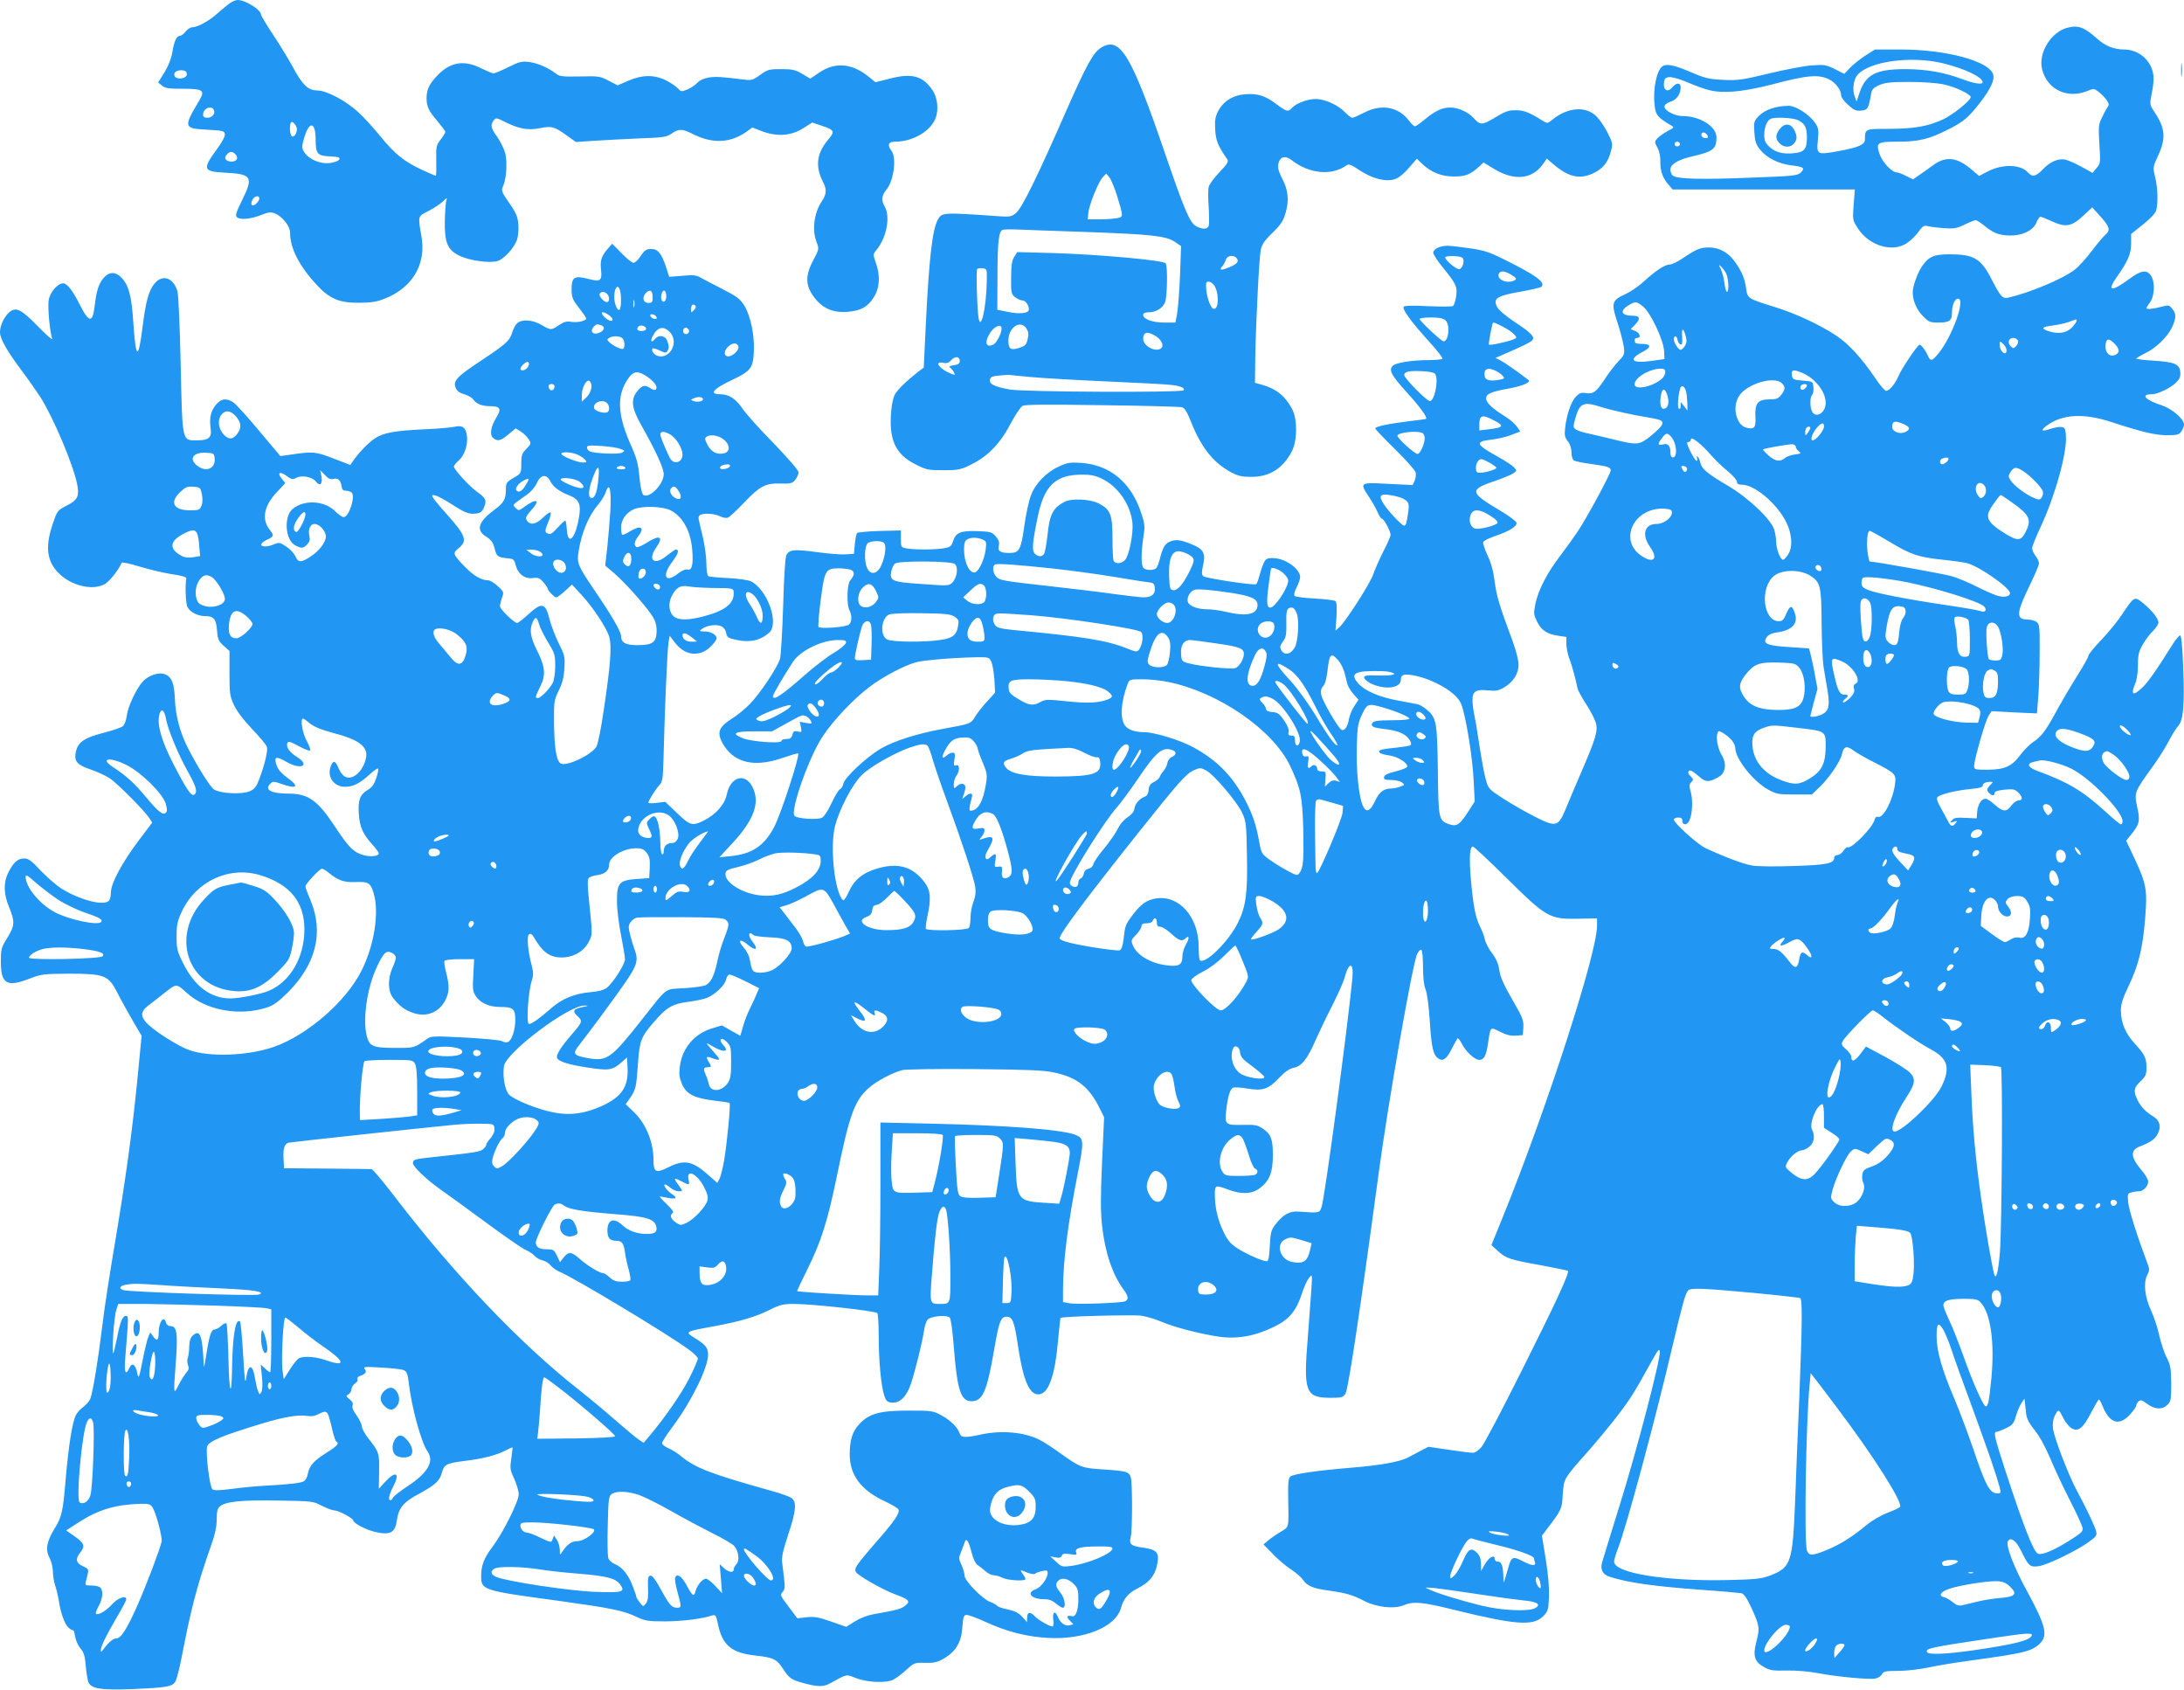 <?xml version="1.0" standalone="no"?>
<!DOCTYPE svg PUBLIC "-//W3C//DTD SVG 20010904//EN"
 "http://www.w3.org/TR/2001/REC-SVG-20010904/DTD/svg10.dtd">
<svg version="1.0" xmlns="http://www.w3.org/2000/svg"
 width="1280pt" height="990pt" viewBox="0 0 1280 990"
 preserveAspectRatio="xMidYMid meet">
<g transform="translate(0,990) scale(0.1,-0.1)"
fill="#2196f3" stroke="none">
<path d="M1350 9883 c-14 -9 -47 -37 -75 -61 -51 -46 -116 -81 -149 -82 -10 0
-27 -11 -38 -25 -11 -14 -26 -25 -33 -25 -20 0 -35 -32 -45 -97 -6 -36 -23
-79 -46 -117 l-37 -59 23 -19 c18 -15 40 -18 120 -18 122 0 134 -9 96 -72 -92
-155 -90 -161 50 -168 91 -5 99 -7 102 -26 2 -12 -16 -46 -43 -83 -91 -124
-88 -136 48 -143 154 -8 163 -25 95 -163 -33 -67 -40 -87 -30 -97 18 -18 80
-12 142 12 45 18 58 19 82 9 44 -18 88 -74 88 -112 0 -91 53 -195 157 -307 75
-81 132 -105 248 -104 68 0 104 6 147 23 165 64 247 202 218 366 -21 121 -22
117 40 148 30 16 68 40 84 55 27 26 28 26 21 4 -3 -12 -7 -66 -8 -120 -2 -123
16 -165 83 -199 59 -30 182 -47 227 -32 39 13 98 78 114 127 6 19 9 58 7 88
-4 44 -13 67 -53 124 -47 69 -49 72 -35 103 19 46 24 142 10 193 -7 24 -28 66
-46 92 -37 51 -41 69 -21 96 13 17 16 17 64 -7 83 -42 136 -52 207 -38 70 14
85 10 161 -45 l50 -36 105 7 c58 4 177 10 265 14 144 5 163 8 192 29 40 28 62
28 121 -2 120 -61 226 -55 324 17 l27 20 60 -23 c87 -32 169 -26 239 19 l52
33 48 -16 c86 -29 88 -34 42 -89 -65 -79 -73 -155 -24 -248 20 -40 18 -69 -11
-111 -44 -65 -57 -168 -29 -237 15 -39 15 -40 -20 -107 -52 -97 -46 -158 23
-237 44 -49 105 -71 179 -64 78 7 117 28 153 85 35 55 39 126 12 203 -17 48
-17 49 5 76 59 73 81 193 47 253 -21 36 -18 65 9 97 44 52 62 187 31 229 -27
36 -19 54 23 54 94 0 193 53 229 124 26 49 21 128 -11 176 -56 85 -122 103
-248 70 l-87 -22 -32 26 c-102 86 -203 96 -300 29 l-50 -34 -47 28 c-40 24
-58 28 -123 28 -71 0 -80 -2 -124 -34 -43 -31 -51 -33 -98 -27 -128 16 -159
18 -202 12 -29 -5 -54 -16 -68 -31 -12 -13 -38 -31 -58 -39 -34 -14 -38 -14
-55 5 -11 12 -41 33 -69 47 -68 35 -139 35 -223 -1 l-62 -27 -53 27 c-49 26
-58 28 -168 25 -101 -2 -119 0 -140 16 -44 35 -110 63 -159 69 -42 5 -58 1
-122 -31 -40 -20 -79 -36 -86 -36 -7 0 -39 14 -72 30 -103 52 -186 36 -264
-50 -42 -47 -56 -77 -56 -125 0 -49 12 -74 64 -135 25 -30 46 -58 46 -63 0 -4
-12 -25 -27 -44 -26 -34 -28 -42 -26 -125 1 -48 0 -88 -3 -88 -3 0 -39 16 -81
35 -104 48 -161 94 -245 198 -39 48 -98 113 -132 143 -73 66 -183 124 -237
124 -52 0 -86 32 -140 132 -24 45 -77 132 -116 191 -40 60 -73 115 -73 121 0
29 -92 86 -137 86 -10 0 -30 -8 -43 -17z m-255 -418 c0 -27 -62 -35 -72 -10
-8 21 14 36 47 33 17 -2 25 -9 25 -23z m159 -211 c9 -22 -11 -44 -40 -44 -16
0 -24 6 -24 18 0 38 52 58 64 26z m486 -110 c0 -23 -12 -44 -26 -44 -15 0 -21
70 -7 84 9 8 33 -22 33 -40z m110 -64 c0 -81 11 -93 81 -96 27 -1 52 -4 55 -7
13 -12 -8 -25 -51 -32 -55 -8 -123 20 -151 62 -15 24 -16 33 -5 72 30 114 71
115 71 1z m-472 -82 c17 -17 15 -35 -4 -42 -22 -8 -54 2 -54 18 0 15 20 36 35
36 6 0 16 -5 23 -12z m142 -261 c0 -8 -9 -22 -19 -31 -23 -21 -37 -6 -21 24
12 23 40 27 40 7z"/>
<path d="M12123 9739 c-100 -21 -180 -150 -154 -247 30 -116 146 -172 262
-126 39 16 42 16 67 -3 14 -10 35 -31 46 -46 17 -23 18 -31 8 -45 -7 -9 -22
-37 -33 -61 -20 -40 -21 -55 -15 -156 7 -109 7 -113 -17 -140 l-23 -28 -65 36
c-35 19 -78 38 -95 42 -42 8 -90 -13 -133 -59 -40 -41 -60 -45 -86 -16 -43 48
-152 50 -238 4 l-48 -25 -35 30 c-89 79 -156 89 -230 36 -27 -19 -65 -47 -86
-61 l-36 -25 -41 20 c-22 12 -47 21 -55 21 -28 0 -84 60 -100 107 -23 67 -15
73 108 73 121 0 184 15 295 72 92 46 121 72 196 170 53 71 75 120 67 150 -20
79 -274 148 -544 148 l-149 0 -57 -36 c-31 -20 -72 -53 -90 -72 l-33 -35 -55
28 c-50 25 -62 27 -132 22 -42 -2 -156 -24 -252 -47 -158 -38 -184 -42 -270
-38 -84 4 -106 9 -192 46 -93 40 -140 50 -164 34 -34 -22 -57 -132 -47 -224 6
-62 16 -75 99 -124 17 -10 15 -13 -21 -31 -22 -12 -49 -31 -60 -42 -19 -21
-19 -23 -1 -56 12 -22 18 -53 17 -85 -1 -54 16 -98 52 -137 l20 -23 534 0 534
0 -7 -89 c-7 -89 -6 -91 24 -138 66 -103 202 -144 287 -88 22 14 53 44 69 67
25 34 32 39 55 33 14 -4 57 -9 94 -12 59 -4 76 -1 121 21 29 14 59 26 65 26 7
0 31 -16 54 -35 22 -19 57 -40 76 -45 97 -27 199 3 225 64 8 20 19 36 24 36 6
0 34 -11 64 -25 87 -40 120 -34 196 39 l44 41 49 -54 c54 -61 59 -79 28 -107
-12 -10 -48 -53 -80 -95 -32 -42 -76 -91 -98 -108 -68 -54 -266 -137 -392
-165 -33 -7 -44 5 -99 112 -60 117 -103 142 -242 142 -93 0 -123 -13 -162 -68
-28 -41 -56 -119 -56 -156 0 -47 24 -103 60 -138 34 -35 42 -38 92 -38 62 0
78 11 78 56 0 46 16 84 36 84 46 0 -35 -224 -116 -322 -37 -45 -47 -47 -62
-10 -13 30 -38 62 -48 62 -11 0 -107 -142 -124 -185 -19 -45 -53 -85 -72 -85
-8 0 -36 33 -63 74 -81 119 -156 201 -230 250 -93 62 -234 128 -356 166 -161
50 -163 51 -171 107 -8 62 -26 103 -66 159 -40 56 -92 84 -153 84 -50 0 -72
-9 -154 -64 -29 -20 -63 -36 -76 -36 -27 0 -82 -36 -154 -102 -30 -28 -79 -60
-108 -73 -77 -35 -81 -51 -43 -166 17 -52 33 -115 37 -141 5 -43 3 -49 -31
-84 -20 -21 -57 -68 -81 -106 -51 -76 -67 -88 -112 -81 -26 4 -37 0 -58 -22
-28 -31 -53 -104 -62 -182 -5 -43 -2 -56 16 -79 13 -16 21 -41 21 -64 0 -21 6
-42 13 -47 6 -5 51 -15 99 -21 104 -15 118 -19 118 -39 0 -18 -140 -278 -194
-358 -22 -33 -68 -97 -103 -143 -77 -101 -127 -199 -144 -279 -11 -55 -11 -63
9 -104 25 -52 58 -74 125 -84 l47 -7 0 -42 c1 -22 8 -59 16 -81 16 -39 39
-125 49 -175 2 -14 25 -56 50 -94 25 -38 50 -87 57 -108 15 -49 2 -92 -87
-298 -36 -85 -79 -184 -93 -220 -40 -94 -56 -97 -179 -34 -53 27 -135 74 -183
105 -85 55 -87 57 -103 115 -9 32 -25 122 -37 199 -11 77 -25 158 -30 180 -5
22 -10 59 -10 82 0 53 19 65 92 58 44 -5 60 -2 93 17 54 32 85 80 85 134 0 25
-15 84 -36 141 -77 206 -93 261 -104 345 -7 58 -20 108 -41 152 -17 37 -29 73
-26 80 3 8 34 23 69 35 83 28 130 57 126 78 -2 9 -42 39 -89 67 -190 113 -192
126 -29 181 40 14 84 32 98 41 23 15 23 16 5 36 -10 11 -51 38 -91 60 -134 74
-141 91 -41 102 34 4 86 16 115 27 l54 21 -21 30 c-12 17 -43 43 -68 58 -74
46 -111 80 -111 105 0 28 28 40 140 60 71 13 125 36 109 48 -71 54 -140 102
-163 114 l-31 16 30 13 c123 53 177 79 186 91 16 19 -8 44 -109 110 -49 33
-89 67 -98 85 -25 49 -1 65 137 89 63 11 118 24 123 29 25 25 -28 65 -209 155
-93 47 -125 58 -209 70 -55 8 -114 15 -132 15 -44 0 -84 -19 -84 -41 0 -9 25
-48 56 -86 77 -94 87 -114 78 -171 -4 -26 -12 -50 -18 -55 -6 -4 -72 -4 -147
-1 -88 5 -138 3 -142 -3 -10 -15 42 -86 142 -197 50 -54 88 -103 85 -108 -3
-4 -40 -8 -82 -8 -97 0 -192 -15 -210 -34 -24 -24 -7 -56 83 -155 76 -83 123
-148 113 -155 -2 -2 -47 -8 -100 -14 -121 -15 -198 -31 -198 -42 0 -5 52 -59
115 -121 64 -62 118 -124 122 -137 3 -13 0 -35 -6 -49 l-12 -25 -144 7 c-168
9 -168 9 -110 -79 19 -29 41 -69 50 -89 8 -20 20 -37 25 -37 11 0 50 -73 50
-94 0 -8 -19 -52 -43 -98 -23 -46 -50 -106 -59 -134 -19 -54 -161 -276 -198
-309 l-23 -20 6 82 c3 56 1 85 -6 91 -7 5 -61 12 -121 15 -60 3 -113 10 -118
15 -6 6 -2 25 11 50 12 23 21 50 21 60 0 50 -89 112 -160 112 -36 0 -42 -4
-55 -32 -8 -18 -19 -52 -25 -75 -6 -23 -14 -44 -18 -46 -14 -8 -297 35 -310
47 -10 10 -10 23 -1 64 16 67 3 94 -60 120 -67 28 -95 33 -128 21 -33 -11 -47
-32 -64 -99 -6 -25 -16 -51 -21 -57 -13 -16 -60 -17 -76 -1 -15 15 -15 87 -1
180 10 63 9 77 -12 140 -58 180 -183 285 -355 296 -62 4 -80 1 -127 -21 -75
-34 -139 -100 -165 -170 -12 -31 -29 -109 -38 -174 -20 -145 -30 -163 -87
-163 -55 0 -71 11 -63 43 4 19 0 33 -18 54 -23 26 -30 28 -108 31 -98 3 -126
-8 -142 -58 -9 -30 -17 -36 -51 -42 -51 -9 -168 -10 -217 -2 -38 7 -38 7 -38
56 l0 50 -124 -3 c-68 -2 -128 -8 -133 -12 -4 -5 -10 -34 -13 -65 l-5 -57 -49
-3 c-28 -2 -104 4 -169 13 -132 18 -161 15 -178 -17 -7 -13 -14 -123 -19 -297
-5 -152 -13 -293 -19 -313 -16 -51 -117 -203 -178 -265 -28 -28 -73 -65 -101
-82 -66 -42 -84 -69 -72 -112 5 -19 23 -50 40 -71 69 -84 180 -100 329 -48 47
16 86 28 89 25 11 -10 -99 -348 -138 -425 -58 -114 -130 -163 -255 -176 l-69
-7 77 83 c127 137 163 239 117 329 -43 85 -128 61 -150 -42 -12 -61 -64 -119
-137 -156 -65 -32 -79 -28 -155 45 l-69 66 -49 -6 c-28 -4 -50 -3 -50 1 0 12
40 75 63 101 19 20 22 37 25 135 7 288 23 666 30 702 l7 40 29 -38 c49 -65
114 -84 176 -52 28 14 70 60 70 76 0 19 -34 39 -68 39 -35 1 -36 2 -18 15 28
21 84 29 112 16 15 -6 27 -22 30 -40 5 -25 12 -30 59 -40 78 -18 143 -3 193
42 60 55 -10 252 -107 301 -14 7 -74 16 -133 19 -58 2 -111 8 -117 11 -6 4
-11 36 -11 73 0 36 -9 104 -20 152 -11 47 -23 96 -25 107 -3 14 1 24 11 28 28
11 84 6 114 -9 16 -8 36 -12 46 -8 9 3 51 42 93 86 95 100 127 116 215 114 60
-2 70 1 87 22 10 13 19 32 19 43 0 13 -57 78 -147 172 -82 83 -164 175 -183
204 -37 55 -79 82 -128 82 -69 0 -44 31 69 84 109 52 123 70 127 164 5 98 -19
212 -56 272 -24 38 -43 53 -127 96 -55 28 -113 58 -130 68 -24 14 -44 16 -106
10 l-77 -6 -21 65 c-22 65 -43 93 -71 97 -37 5 -51 -3 -75 -40 -14 -22 -33
-40 -42 -40 -9 0 -40 25 -70 56 l-55 56 -29 -33 c-35 -42 -43 -67 -36 -124 6
-60 -5 -68 -76 -49 -80 21 -97 10 -97 -60 0 -44 5 -60 33 -96 65 -87 62 -78
31 -91 -16 -6 -45 -8 -65 -5 -29 5 -44 0 -73 -19 -46 -31 -47 -31 -102 1 -53
31 -115 35 -143 10 -10 -9 -23 -33 -29 -54 -15 -49 -36 -68 -184 -166 -142
-94 -165 -119 -147 -159 8 -19 24 -30 50 -37 21 -6 44 -19 51 -29 20 -28 53
-41 103 -41 56 0 65 -16 35 -65 -34 -54 -41 -101 -21 -120 26 -23 45 -19 91
20 l42 35 31 -19 c16 -10 37 -31 46 -45 15 -24 14 -27 -14 -56 -26 -27 -30
-39 -30 -88 0 -55 0 -56 -45 -82 -41 -24 -45 -30 -45 -66 0 -59 -12 -80 -65
-119 -97 -72 -113 -120 -51 -159 30 -19 41 -34 50 -70 12 -48 18 -52 85 -58
25 -3 31 -9 38 -38 13 -53 53 -83 100 -77 33 4 41 1 63 -25 14 -16 25 -33 25
-37 0 -11 39 -51 50 -51 6 0 29 17 51 37 l41 38 53 -57 c70 -75 152 -199 166
-251 15 -55 7 -163 -31 -417 -17 -120 -36 -212 -45 -226 -30 -47 -165 -112
-205 -99 -28 9 -41 86 -43 236 -1 129 0 136 28 194 22 44 30 79 33 131 4 65 1
76 -33 144 -20 40 -45 105 -55 144 -23 94 -44 99 -123 27 -30 -28 -60 -51 -66
-51 -18 0 -101 81 -101 98 0 9 6 31 12 50 12 33 11 35 -25 68 -20 19 -46 34
-57 34 -39 0 -85 27 -134 78 -73 75 -75 81 -37 111 52 43 41 73 -73 201 -37
41 -72 83 -78 94 -9 17 -7 18 16 12 14 -3 60 -29 102 -56 57 -37 86 -50 113
-50 44 0 57 8 70 43 14 36 7 49 -44 86 -45 32 -135 131 -135 148 0 5 13 22 30
36 34 31 54 96 46 147 -7 47 -27 60 -74 49 -20 -4 -95 -11 -167 -14 -184 -8
-250 -21 -300 -55 -39 -27 -91 -81 -126 -131 l-16 -23 -100 38 c-106 41 -119
42 -264 20 l-46 -6 -122 145 c-67 81 -135 155 -150 167 -41 29 -74 26 -104
-10 -31 -36 -41 -78 -33 -135 9 -58 -8 -75 -79 -75 -89 0 -86 -15 -96 442 -5
228 -13 409 -19 431 -23 80 -87 102 -134 46 -34 -40 -52 -105 -71 -259 -25
-195 -39 -186 -54 35 -10 152 -27 214 -68 257 -36 38 -74 37 -107 -2 -28 -34
-41 -75 -51 -161 -12 -103 -33 -102 -87 5 -40 81 -75 126 -97 126 -34 0 -79
-53 -86 -101 -6 -43 7 -185 21 -224 4 -11 -33 21 -82 71 -101 104 -132 119
-172 82 -30 -28 -52 -77 -52 -115 0 -37 40 -108 126 -223 39 -52 88 -122 109
-154 77 -121 193 -395 217 -512 14 -72 4 -94 -64 -128 -52 -27 -53 -29 -80
-109 -47 -140 -32 -228 52 -300 77 -65 193 -87 258 -47 27 17 83 89 94 122 2
6 49 -4 104 -21 55 -17 140 -37 189 -45 65 -9 89 -17 87 -26 -8 -36 -4 -148 7
-167 15 -30 61 -53 104 -53 50 0 64 -17 69 -84 4 -52 9 -63 39 -90 l34 -30 0
-131 c0 -120 2 -134 27 -187 16 -35 56 -88 106 -140 44 -46 82 -92 86 -103 7
-23 -11 -100 -44 -189 -19 -49 -28 -60 -59 -73 -45 -19 -171 -12 -206 11 -24
16 -98 134 -154 244 -47 92 -72 189 -76 285 -4 96 -18 131 -60 147 -34 13 -94
-7 -127 -42 -39 -42 -89 -149 -95 -202 -3 -25 -13 -52 -22 -60 -9 -8 -54 -24
-100 -36 -131 -33 -167 -58 -178 -124 -8 -49 12 -69 92 -96 35 -12 83 -34 108
-50 46 -31 201 -187 232 -233 l17 -27 -80 -106 c-97 -129 -162 -250 -162 -303
0 -20 -5 -42 -12 -49 -31 -31 -164 3 -274 69 -31 19 -86 67 -124 106 -56 61
-73 73 -99 73 -36 0 -62 -22 -92 -82 -30 -59 -28 -127 5 -205 34 -83 33 -106
-11 -178 -36 -57 -38 -65 -38 -141 0 -130 36 -150 171 -97 64 25 80 27 224 28
211 0 235 -9 286 -108 20 -40 61 -114 90 -164 l54 -92 -25 -258 c-31 -312 -70
-592 -135 -978 -27 -159 -59 -366 -70 -460 -23 -192 -56 -393 -70 -429 -5 -14
-23 -35 -40 -48 -18 -13 -38 -35 -45 -49 -21 -40 -43 -178 -60 -375 -16 -195
-23 -223 -68 -295 -43 -71 -52 -120 -27 -166 11 -21 20 -57 20 -80 0 -23 6
-62 14 -85 8 -24 17 -63 21 -88 10 -70 34 -136 56 -156 12 -11 24 -18 28 -16
3 1 8 -15 11 -36 4 -22 17 -53 31 -70 21 -24 27 -45 32 -106 4 -43 11 -85 17
-96 19 -35 73 -43 250 -37 208 9 237 14 257 43 8 13 26 81 39 151 55 284 91
421 173 653 21 59 31 104 31 146 0 46 4 65 18 77 32 29 126 39 341 35 202 -3
207 -4 258 -31 29 -15 62 -27 74 -27 23 0 109 -46 109 -58 0 -16 74 -55 125
-67 92 -22 121 -6 131 67 10 72 38 107 129 155 97 53 122 76 135 125 13 47 27
55 132 68 103 12 186 33 238 60 22 11 41 20 43 20 2 0 -1 -29 -6 -63 -9 -59
-8 -69 17 -122 14 -31 26 -72 26 -91 0 -41 -92 -226 -155 -309 -48 -64 -65
-107 -65 -168 0 -84 6 -86 450 -146 316 -44 382 -57 464 -96 47 -22 66 -25
167 -25 101 1 214 15 274 35 19 5 22 0 33 -52 25 -122 80 -168 218 -183 108
-12 126 -21 164 -79 35 -55 50 -65 128 -85 76 -20 110 -20 147 1 104 57 91 54
154 30 58 -22 152 -29 204 -14 15 4 52 30 82 57 53 48 54 49 117 47 53 -1 71
3 111 26 69 41 101 94 107 181 4 57 8 71 22 74 10 2 62 -17 116 -42 125 -57
239 -86 366 -93 212 -11 396 65 426 176 14 52 43 87 93 112 77 39 109 80 121
154 10 59 -7 76 -84 87 -72 9 -84 20 -73 63 10 38 10 311 1 346 -10 36 -24 40
-158 49 -129 8 -139 11 -257 96 -43 31 -98 67 -123 79 -88 44 -221 56 -340 30
-92 -20 -117 -19 -125 5 -11 36 -56 80 -109 108 -48 26 -58 27 -191 27 -165 0
-226 -16 -284 -74 -44 -44 -61 -96 -61 -182 0 -123 67 -211 207 -276 41 -19
76 -40 79 -48 9 -21 -25 -70 -136 -196 -116 -134 -128 -152 -111 -173 20 -24
160 -103 226 -127 84 -31 93 -41 60 -67 -25 -20 -46 -25 -189 -51 -34 -6 -79
-24 -107 -42 l-49 -31 -89 31 c-75 26 -98 30 -144 25 l-54 -6 -51 68 c-48 63
-51 69 -36 86 17 18 17 24 -2 173 -4 30 5 71 35 162 48 143 52 195 18 217 -12
8 -65 27 -117 41 -350 98 -443 133 -526 201 -22 19 -57 40 -77 49 -20 8 -37
22 -37 29 0 8 30 54 66 102 109 147 204 342 204 417 -1 39 -13 56 -67 90 -73
46 -78 43 107 77 149 28 239 54 322 96 58 29 78 34 140 34 109 0 482 -41 490
-54 4 -6 8 -67 8 -136 0 -144 14 -290 32 -346 11 -33 18 -39 44 -42 47 -5 88
35 113 111 26 79 68 248 76 309 4 26 13 55 20 64 16 23 116 32 132 13 6 -8 16
-79 22 -159 21 -266 41 -330 105 -330 65 0 90 56 132 299 29 169 39 196 74
196 34 0 45 -28 65 -163 30 -203 66 -292 120 -292 59 0 97 103 116 315 7 72
13 131 14 133 7 9 428 20 475 13 30 -5 84 -21 119 -36 78 -33 223 -70 335 -87
106 -15 210 3 321 57 90 43 132 93 166 198 12 38 31 78 41 90 19 22 19 22 14
-63 -3 -47 -13 -175 -21 -285 -27 -323 -14 -355 135 -355 63 0 71 2 86 25 16
25 90 517 194 1290 53 398 200 1238 226 1286 8 16 19 27 24 24 6 -4 10 -49 10
-101 0 -61 5 -107 15 -131 9 -21 19 -97 25 -190 10 -155 20 -197 53 -217 25
-16 48 2 77 62 14 28 29 54 32 58 4 3 16 -12 27 -34 23 -45 74 -92 101 -92 28
0 40 23 51 97 15 100 12 97 70 68 36 -19 63 -25 92 -23 l42 3 3 45 c2 38 -4
57 -43 125 -74 128 -92 167 -99 218 -5 31 -19 63 -42 93 -19 25 -37 59 -41 77
-3 18 -16 53 -29 78 -27 54 -40 124 -54 283 -10 120 -6 186 12 186 6 0 95 -83
198 -185 234 -231 251 -241 418 -238 l112 2 0 -43 c0 -162 -297 -1079 -554
-1711 l-65 -160 39 -36 c46 -42 69 -50 260 -84 80 -15 147 -29 149 -31 11 -10
-69 -183 -265 -574 -117 -234 -225 -440 -241 -458 -15 -18 -37 -34 -48 -34
-11 -1 -75 7 -141 17 l-122 18 -41 -21 c-22 -12 -58 -31 -79 -42 -48 -25 -162
-46 -337 -60 -194 -16 -333 -36 -352 -51 -12 -11 -15 -35 -13 -134 3 -169 6
-160 -42 -189 -24 -14 -56 -36 -73 -50 l-30 -25 55 -56 c30 -32 79 -73 107
-91 29 -19 60 -46 69 -60 24 -36 59 -51 149 -63 105 -15 143 -26 208 -60 72
-38 177 -50 232 -27 58 25 112 20 308 -29 352 -86 453 -93 511 -35 28 28 31
37 34 109 3 50 -4 131 -18 221 l-23 142 31 41 c86 114 86 115 91 201 7 95 4
90 157 262 52 60 131 155 173 211 72 95 93 130 197 318 31 56 39 65 42 47 6
-39 -133 -574 -234 -897 -53 -171 -100 -323 -104 -338 -13 -41 3 -73 42 -85
112 -36 258 -56 538 -77 118 -8 224 -18 236 -20 14 -3 32 -28 57 -82 49 -107
52 -122 31 -201 -22 -85 -12 -118 45 -150 33 -19 53 -22 132 -20 56 1 129 -5
182 -15 114 -22 303 -39 339 -32 16 4 33 15 38 26 9 16 22 19 96 19 46 0 126
9 177 20 50 11 160 29 242 40 315 43 361 54 408 98 52 49 38 105 -76 315 -72
131 -120 256 -110 283 13 33 48 10 78 -52 44 -90 52 -97 101 -91 48 5 226 91
297 143 43 31 48 39 42 62 -6 26 -56 133 -115 242 -49 91 -133 312 -138 361
-3 31 1 56 13 78 19 37 21 36 50 -22 12 -23 33 -48 47 -56 38 -22 68 2 114 93
22 42 42 76 45 76 4 0 12 -15 19 -32 42 -107 97 -126 162 -58 21 23 38 47 38
54 0 8 7 19 15 26 11 9 21 6 50 -16 44 -33 88 -35 118 -5 20 19 22 32 22 124
-1 90 -4 108 -26 152 -15 28 -34 86 -44 130 -9 44 -31 109 -47 144 -38 81 -47
164 -24 209 15 29 15 35 0 74 -60 160 -106 306 -111 352 -5 50 -4 53 18 59 13
4 33 7 45 7 26 0 54 30 54 58 0 11 -18 42 -40 67 -61 71 -66 115 -13 136 67
26 92 43 108 74 23 41 14 79 -23 102 -46 28 -73 56 -93 95 -27 53 -24 75 16
112 30 29 35 40 35 80 0 57 -9 76 -70 143 -54 58 -80 123 -80 194 0 35 11 70
45 141 58 121 83 220 97 394 14 170 8 204 -62 354 l-49 104 25 31 c54 66 58
85 40 165 -19 85 -17 90 88 235 36 50 80 119 98 155 18 35 43 75 55 88 29 32
37 122 28 348 -5 130 -11 184 -19 181 -6 -2 -24 -24 -41 -50 -107 -170 -149
-229 -187 -263 -49 -44 -60 -33 -34 31 10 22 16 67 16 109 0 60 5 79 29 121
16 28 43 63 60 79 17 17 31 38 31 49 0 23 -38 71 -92 115 -49 39 -50 38 -121
-68 -27 -41 -83 -109 -123 -151 -41 -42 -74 -83 -74 -91 0 -8 -30 -61 -66
-118 -36 -57 -86 -142 -112 -189 -66 -124 -98 -168 -142 -196 -22 -14 -57 -49
-79 -78 -50 -68 -93 -87 -196 -87 -71 0 -75 1 -75 23 1 39 66 264 84 292 l18
28 133 -7 133 -6 8 97 c4 54 8 171 8 261 1 151 -1 165 -18 178 -11 8 -34 14
-52 14 -71 0 -68 37 16 209 27 56 50 110 50 120 0 10 -9 30 -20 44 -11 14 -20
34 -20 45 0 10 22 66 49 123 85 182 156 434 149 536 -3 41 -6 48 -26 51 -13 2
-43 -3 -68 -12 -50 -17 -57 -7 -16 22 92 66 216 72 377 19 181 -59 256 -77
327 -77 58 0 69 3 82 22 9 12 16 31 16 41 0 32 -70 92 -130 112 -97 31 -128
65 -59 65 36 0 116 39 147 73 17 18 23 34 20 58 -4 46 -34 58 -158 66 -55 3
-100 9 -100 12 1 3 24 17 52 31 65 31 133 98 158 153 25 53 25 79 1 108 -18
22 -21 23 -65 11 -49 -13 -86 -16 -86 -7 0 3 10 19 21 34 27 37 30 118 6 155
-25 38 -58 33 -127 -18 -107 -79 -134 -74 -73 12 65 92 83 135 83 196 l0 55
70 56 c43 34 73 66 77 83 12 43 9 132 -6 194 -14 57 -14 58 17 126 48 103 42
162 -22 257 -23 33 -26 46 -21 75 18 93 20 118 13 154 -17 79 -87 135 -168
136 -59 0 -110 20 -154 59 -78 70 -112 84 -173 70z m-735 -210 c127 -31 232
-81 232 -111 0 -15 -49 -8 -113 16 -111 42 -213 60 -337 61 -175 0 -234 -30
-271 -137 l-18 -53 -11 30 c-15 39 -7 101 17 127 72 80 316 112 501 67z m-666
-95 c35 -18 68 -61 68 -89 0 -14 16 -37 41 -59 33 -31 47 -37 76 -34 39 3 44
12 58 91 5 33 12 41 48 58 35 15 66 19 177 19 80 0 163 -6 204 -15 65 -14 156
-57 156 -74 0 -20 -106 -105 -163 -131 -91 -41 -166 -54 -314 -55 -144 0 -142
1 -143 -63 0 -30 -38 -46 -158 -68 -123 -22 -126 -20 -118 64 6 61 4 72 -16
102 -33 48 -113 100 -154 100 -71 0 -138 -22 -172 -56 -33 -33 -34 -37 -30
-99 3 -53 9 -71 34 -102 38 -48 108 -83 184 -92 72 -9 80 -15 54 -42 -19 -18
-41 -21 -295 -30 -288 -12 -431 -8 -455 12 -8 6 -14 22 -14 35 0 32 45 59 133
79 117 27 137 43 137 110 0 64 -97 125 -199 125 -45 0 -106 32 -106 55 0 11
13 21 35 29 36 11 60 44 60 84 0 29 -26 29 -49 0 -26 -31 -53 -18 -49 24 2 27
8 34 30 36 15 2 55 -9 90 -23 140 -59 176 -67 278 -62 64 4 141 18 235 42 207
55 273 61 337 29z m-182 -239 c39 -20 50 -43 50 -102 0 -65 -15 -84 -72 -90
-67 -8 -112 4 -147 36 -25 23 -31 37 -31 71 0 42 14 79 34 92 20 14 136 9 166
-7z m-530 -96 c0 -12 -27 -11 -35 1 -11 17 5 32 21 19 8 -6 14 -15 14 -20z
m-165 -38 c7 -12 -12 -24 -25 -16 -11 7 -4 25 10 25 5 0 11 -4 15 -9z m-1276
-670 c17 -11 7 -59 -15 -68 -15 -5 -84 51 -84 69 0 11 81 10 99 -1z m1547 -92
c15 -30 19 -109 5 -109 -4 0 -11 23 -14 51 -4 28 -13 64 -21 81 -14 27 -14 29
0 17 8 -7 22 -25 30 -40z m-1257 -10 c27 -16 31 -23 20 -30 -40 -25 -109 1
-95 36 8 21 35 19 75 -6z m-5225 -91 c9 -36 7 -106 -4 -113 -12 -8 -30 36 -30
75 0 56 22 80 34 38z m191 -39 c0 -30 -3 -34 -25 -34 -31 0 -39 34 -14 59 24
24 39 14 39 -25z m80 6 c0 -31 -19 -45 -28 -21 -8 20 4 57 17 53 6 -2 11 -16
11 -32z m-347 13 c16 -16 15 -48 -1 -48 -19 0 -50 37 -42 49 8 14 28 14 43 -1z
m159 -75 c-3 -10 -5 -2 -5 17 0 19 2 27 5 18 2 -10 2 -26 0 -35z m5914 0 c45
-38 120 -199 122 -261 l2 -46 -78 -11 c-117 -16 -137 9 -45 56 48 25 44 44 -8
44 -21 0 -40 3 -41 8 -6 17 -2 27 12 27 25 0 17 30 -12 41 l-26 10 28 29 c31
33 26 50 -15 50 -67 0 -80 28 -27 60 42 26 49 25 88 -7z m-5564 -20 c-16 -16
-17 -16 -17 3 0 11 3 24 7 27 4 4 11 3 17 -3 7 -7 5 -16 -7 -27z m-499 -29
c12 -8 22 -19 22 -25 0 -17 -26 -9 -50 16 -27 29 -9 35 28 9z m280 -12 c3 -9
-2 -13 -14 -10 -9 1 -19 9 -22 16 -3 9 2 13 14 10 9 -1 19 -9 22 -16z m4624
-19 c28 -26 19 -123 -12 -123 -12 0 -140 120 -140 131 0 5 30 9 67 9 48 0 72
-5 85 -17z m3698 -4 c0 -6 -13 -24 -29 -40 -32 -32 -81 -38 -139 -18 -43 15
-33 25 31 32 29 4 71 13 93 21 21 8 40 15 42 15 1 1 2 -4 2 -10z m-3362 -33
c26 -13 55 -33 66 -45 18 -20 18 -21 -10 -32 -39 -14 -132 -34 -138 -28 -3 3
15 103 23 127 2 5 14 1 59 -22z m-5284 8 c24 -9 19 -29 -10 -43 -39 -17 -61 8
-32 37 14 14 20 14 42 6z m261 -25 c-7 -10 -38 -12 -48 -2 -4 3 -2 12 4 19 13
16 54 0 44 -17z m140 -14 c56 -55 5 -160 -68 -141 -24 6 -43 33 -32 44 3 3 22
-2 42 -12 29 -14 38 -15 44 -4 11 17 11 31 -1 62 -11 30 -50 36 -70 11 -21
-26 -31 -16 -15 15 28 54 63 63 100 25z m111 14 c10 -17 -13 -36 -27 -22 -12
12 -4 33 11 33 5 0 12 -5 16 -11z m5843 -36 c8 -29 7 -42 -4 -60 -9 -13 -20
-23 -25 -23 -13 0 -40 42 -40 62 0 26 18 22 22 -4 2 -12 9 -23 17 -26 10 -3
12 6 10 42 -5 55 6 60 20 9z m-6231 -15 c14 -14 16 -54 4 -62 -10 -6 -61 19
-82 40 -13 13 -13 16 0 24 21 14 64 12 78 -2z m8179 -14 c3 -8 -2 -23 -11 -32
-15 -15 -17 -15 -32 0 -21 21 -11 48 16 48 11 0 23 -7 27 -16z m569 -21 c29
-31 28 -52 -3 -64 -29 -10 -53 12 -53 50 0 49 19 54 56 14z m-636 -35 c0 -10
-4 -18 -8 -18 -16 0 -32 24 -32 49 0 23 1 24 20 6 11 -10 20 -26 20 -37z
m-7432 20 c4 -22 -38 -59 -63 -56 -26 4 -22 36 7 61 25 21 51 19 56 -5z
m-1228 -101 c0 -17 -20 -37 -37 -37 -18 0 -16 15 3 34 19 19 34 21 34 3z
m5669 -41 c15 -8 33 -21 40 -30 11 -13 7 -16 -22 -21 -50 -10 -81 -3 -85 18
-9 46 17 58 67 33z m991 -5 c0 -11 -7 -27 -16 -36 -49 -49 -164 -75 -164 -37
0 39 86 91 153 92 20 0 27 -5 27 -19z m-1349 -12 c22 -34 -3 -159 -31 -159
-18 0 -150 134 -150 152 0 21 29 27 109 23 40 -2 67 -8 72 -16z m2152 6 c76
-32 137 -110 137 -176 0 -58 -57 -93 -80 -50 -13 26 -13 84 1 98 6 6 9 26 7
44 -3 34 -3 34 -63 39 -57 5 -60 7 -63 33 -4 32 8 34 61 12z m-6770 -22 c42
-29 62 -57 52 -74 -5 -6 -15 -5 -31 5 -34 23 -49 20 -78 -15 -40 -48 -35 -97
19 -194 88 -156 135 -258 135 -293 0 -59 -84 -145 -119 -122 -8 5 -17 41 -22
91 -9 97 -15 119 -58 216 -76 174 -76 290 -1 386 27 34 53 34 103 0z m-328
-42 c7 -24 -7 -61 -34 -85 l-21 -19 0 39 c0 38 22 84 40 84 5 0 11 -8 15 -19z
m6979 3 c21 -21 20 -36 -5 -68 -17 -22 -29 -26 -68 -26 -68 0 -87 -23 -83
-101 4 -65 -6 -77 -53 -65 -60 15 -85 123 -42 187 46 71 207 118 251 73z
m-7194 -18 c0 -21 -21 -31 -30 -15 -5 7 -6 17 -4 21 9 14 34 9 34 -6z m7340 5
c0 -5 -6 -14 -14 -20 -16 -13 -32 2 -21 19 8 12 35 13 35 1z m-709 -32 c4 -13
7 -44 8 -69 l1 -45 -20 25 -20 25 0 -23 c0 -14 -4 -20 -10 -17 -10 6 -6 71 7
118 6 24 26 16 34 -14z m-107 -33 c11 -41 0 -71 -25 -71 -17 0 -23 35 -14 82
8 44 27 38 39 -11z m-5654 -16 c0 -12 -33 -18 -55 -10 -19 7 -19 8 5 18 26 10
50 6 50 -8z m-562 -22 c15 -15 16 -45 2 -53 -16 -10 -71 5 -77 21 -13 34 48
59 75 32z m5830 -24 c53 -17 198 -49 266 -59 27 -4 60 -11 73 -16 32 -12 20
-34 -53 -94 -66 -53 -78 -54 -212 -21 -53 13 -122 29 -153 36 -31 6 -64 17
-74 24 -16 12 -16 16 -1 69 25 87 47 96 154 61z m-8004 -55 c31 -37 33 -67 5
-103 -25 -32 -49 -33 -77 -3 -31 33 -38 81 -18 112 23 35 58 32 90 -6z m7366
-19 c68 -35 65 -44 -22 -55 l-58 -7 0 34 c0 55 16 61 80 28z m2405 -24 c41
-18 44 -32 10 -48 -32 -14 -75 3 -75 30 0 35 14 39 65 18z m-465 -15 c0 -24
-47 -81 -66 -81 -18 0 -1 46 28 78 26 27 38 28 38 3z m-80 -9 c0 -5 -7 -17
-15 -28 -14 -19 -14 -19 -15 2 0 11 3 24 7 27 9 10 23 9 23 -1z m-6680 -39
c33 -19 70 -80 70 -116 0 -50 -54 -63 -76 -17 -34 73 -54 122 -54 135 0 20 25
19 60 -2z m4404 11 c9 -3 16 -17 16 -30 0 -35 -27 -94 -42 -94 -17 0 -118 92
-118 107 0 18 109 31 144 17z m1460 -23 c33 -36 40 -121 10 -121 -9 0 -14 10
-14 28 0 41 -14 56 -44 48 -31 -8 -33 3 -5 38 24 31 31 32 53 7z m-5581 0 c59
-23 79 -85 31 -97 -41 -10 -75 7 -97 49 -17 33 -18 40 -6 48 18 11 42 11 72 0z
m5817 -110 c22 -25 64 -66 95 -91 30 -25 55 -53 55 -62 0 -13 8 -18 30 -18 71
0 196 -103 254 -210 38 -70 45 -152 17 -197 -11 -18 -26 -33 -31 -33 -15 0
-40 63 -40 102 0 18 -5 51 -11 73 -17 60 -150 187 -272 259 -121 71 -154 99
-162 136 -4 16 -11 32 -16 35 -5 4 -6 -1 -3 -9 3 -9 2 -16 -3 -16 -5 0 -21 25
-36 55 -21 43 -24 55 -12 55 8 0 15 7 15 16 0 21 66 -31 120 -95z m495 51 c0
-8 8 -19 18 -26 15 -12 13 -14 -24 -19 -22 -3 -48 -12 -58 -21 -27 -24 -57
-19 -96 15 -20 18 -34 34 -32 36 7 6 150 31 172 30 11 -1 20 -8 20 -15z
m-6890 -12 c28 -10 29 -12 11 -22 -20 -11 -156 -6 -188 7 -10 4 -18 14 -18 22
0 13 13 15 83 10 45 -3 96 -10 112 -17z m-2377 -56 c6 -60 -51 -83 -102 -43
-52 41 -24 81 54 76 42 -2 45 -4 48 -33z m2125 23 c18 -8 38 -21 46 -30 12
-15 10 -17 -13 -17 -32 0 -126 38 -126 51 0 14 57 11 93 -4z m8037 -25 c0 -12
-23 -32 -37 -32 -17 0 -17 27 0 33 19 8 37 8 37 -1z m-2689 -24 c22 -12 39
-25 39 -29 0 -10 -66 -29 -97 -29 -18 0 -23 6 -23 28 0 28 15 52 33 52 5 0 27
-10 48 -22z m-4453 -20 c-5 -15 -58 -24 -58 -9 0 11 17 19 43 20 11 1 17 -4
15 -11z m-773 -93 c-7 -68 -24 -103 -45 -90 -16 10 -7 65 22 136 26 63 34 49
23 -46z m160 85 c4 -6 -7 -10 -25 -10 -18 0 -29 4 -25 10 3 6 15 10 25 10 10
0 22 -4 25 -10z m6221 -1 c3 -6 2 -15 -4 -21 -7 -7 -14 -3 -21 11 -10 17 -9
21 3 21 8 0 18 -5 22 -11z m1969 -18 c42 -25 112 -97 118 -121 3 -10 -1 -26
-7 -35 -11 -15 -16 -15 -47 -2 -47 20 -115 71 -135 102 -15 23 -15 27 0 50 20
30 31 31 71 6z m-9901 -47 c27 7 43 -8 48 -44 2 -17 9 -25 23 -25 11 0 26 -4
34 -9 27 -17 -12 -146 -45 -146 -8 0 -30 15 -49 34 -64 64 -184 70 -251 13
-52 -45 -42 -182 16 -212 38 -20 46 -19 70 5 14 14 18 28 14 45 -10 42 3 75
30 75 28 0 66 -42 66 -73 0 -33 -38 -84 -87 -116 -58 -39 -75 -39 -92 0 -7 16
-31 42 -53 56 -36 25 -42 26 -71 14 -69 -28 -107 -5 -43 26 42 19 43 26 16 60
-48 62 -33 139 43 220 l49 52 -22 28 c-28 35 -9 43 32 13 26 -19 33 -21 54
-10 32 18 94 6 115 -21 24 -31 41 -16 33 29 l-7 37 27 -28 c20 -22 33 -27 50
-23z m4502 2 c95 -44 170 -152 181 -260 6 -62 -20 -192 -43 -217 -21 -23 -60
-25 -68 -3 -3 9 -6 68 -6 132 0 137 -12 168 -82 203 -50 25 -158 30 -198 9
-69 -35 -89 -74 -101 -198 -6 -53 -15 -102 -21 -109 -14 -17 -33 -16 -53 3
-18 18 -15 61 16 211 37 186 104 252 259 252 48 1 78 -5 116 -23z m-3231 -15
c17 -34 53 -61 110 -83 59 -23 72 -52 58 -131 -21 -125 -65 -168 -71 -69 -2
28 -6 52 -9 52 -3 0 -23 -18 -43 -40 -38 -41 -46 -45 -67 -32 -10 6 -8 20 9
60 12 28 19 55 15 59 -4 4 -25 -10 -46 -31 -41 -40 -75 -45 -94 -14 -9 13 -3
25 26 58 59 64 32 74 -46 16 -26 -19 -28 -19 -45 -2 -19 20 -24 14 64 76 25
17 49 45 60 69 22 51 56 56 79 12z m-145 -25 c-20 -34 -39 -44 -53 -30 -11 11
12 43 41 58 36 19 38 14 12 -28z m320 19 c24 -21 26 -35 5 -35 -29 0 -125 42
-119 52 10 15 92 3 114 -17z m8228 -17 c17 -17 15 -53 -4 -69 -14 -11 -18 -10
-30 6 -33 45 -3 100 34 63z m-10445 -53 c5 -25 5 -50 -2 -67 -10 -26 -15 -28
-67 -28 -97 0 -122 46 -58 107 31 29 42 34 78 31 39 -3 41 -5 49 -43z m2394
-99 c-4 -61 -12 -158 -18 -215 l-12 -105 53 -45 c71 -61 207 -216 231 -264 14
-26 19 -53 17 -85 -4 -58 -26 -72 -115 -72 -67 0 -93 15 -93 53 0 26 -55 121
-159 273 -95 141 -101 155 -90 223 17 109 59 210 115 275 18 21 39 55 45 74
21 63 33 12 26 -112z m397 122 c23 -33 21 -57 -4 -51 -30 8 -52 43 -38 60 15
18 25 16 42 -9z m4248 -49 c33 -17 38 -29 32 -74 -9 -67 -14 -85 -24 -85 -13
0 -87 77 -117 122 -36 53 -27 67 35 57 28 -4 61 -13 74 -20z m3560 -16 c115
-80 128 -106 88 -183 -25 -49 -45 -51 -114 -9 -99 60 -121 93 -94 142 13 26
59 87 64 87 2 0 28 -17 56 -37z m-7852 -53 c71 -36 118 -121 127 -231 7 -86
-1 -123 -27 -116 -12 3 -34 -6 -57 -24 -74 -59 -96 -13 -33 69 36 49 43 72 20
72 -4 0 -27 -16 -51 -35 -71 -60 -116 -30 -65 44 48 68 24 81 -55 30 -27 -17
-53 -28 -59 -24 -16 10 -12 34 10 62 42 54 16 69 -49 29 -21 -14 -42 -22 -45
-19 -3 4 -6 23 -6 43 0 44 30 86 74 106 49 21 169 18 216 -6z m5865 0 c19 -30
-36 -80 -87 -80 -70 0 -88 -64 -37 -135 50 -70 20 -100 -52 -51 -131 89 -48
275 123 276 26 0 50 -5 53 -10z m-1062 -31 c27 -16 47 -35 44 -42 -4 -14 -92
-38 -126 -35 -31 4 -46 44 -32 81 14 37 52 35 114 -4z m-6943 6 c0 -26 -42
-106 -54 -102 -21 7 -18 39 9 78 29 41 45 49 45 24z m-623 -178 l6 -65 -41 -7
c-25 -4 -49 -2 -64 6 -87 45 -75 97 34 144 46 19 59 4 65 -78z m9908 18 c126
-76 170 -90 315 -105 58 -6 121 -15 140 -20 71 -19 250 -144 250 -175 0 -21
-36 -28 -78 -14 -20 6 -76 31 -123 55 -47 23 -110 50 -141 58 -43 13 -452 86
-480 86 -3 0 -9 27 -13 59 -7 59 0 121 13 121 4 0 57 -29 117 -65z m-5319 15
c25 -10 26 -13 21 -60 -7 -54 -38 -125 -61 -133 -32 -12 -66 57 -66 133 0 36
5 52 18 59 22 13 54 14 88 1z m-577 -19 c18 -12 10 -82 -15 -136 -23 -49 -61
-56 -81 -15 -20 39 -17 137 5 149 21 13 72 14 91 2z m-2018 -51 c10 -6 19 -15
19 -20 0 -17 -47 -11 -71 10 l-24 19 28 1 c16 0 37 -5 48 -10z m3807 -20 c37
-23 37 -30 0 -105 -35 -69 -68 -106 -91 -103 -20 3 -22 10 -25 80 -4 99 14
148 55 148 15 0 43 -9 61 -20z m-3268 -24 c0 -41 -16 -55 -38 -33 -13 13 -13
21 -4 42 17 38 42 32 42 -9z m-388 -31 c16 -35 -9 -63 -40 -46 -22 12 -37 45
-27 61 13 20 55 11 67 -15z m2283 1 c23 -17 15 -80 -14 -110 -20 -19 -26 -19
-177 -8 -178 12 -191 18 -180 76 4 19 14 40 24 45 27 16 324 14 347 -3z m575
-27 c102 -11 264 -33 360 -49 96 -16 189 -31 205 -32 25 -3 31 -8 33 -33 4
-36 -18 -55 -65 -55 -18 0 -95 9 -170 19 -76 11 -241 31 -368 45 -295 33 -304
35 -326 57 -21 21 -25 65 -6 72 18 6 130 -2 337 -24z m4503 7 c3 -8 3 -16 0
-19 -9 -10 -33 5 -33 19 0 18 26 18 33 0z m-6888 -30 c0 -20 -30 -45 -41 -34
-3 4 -3 19 0 33 8 31 41 31 41 1z m1205 14 c21 -11 18 -32 -8 -62 -18 -22 -21
-143 -3 -175 15 -30 14 -68 -4 -83 -18 -15 -170 -26 -178 -13 -3 5 2 76 13
157 23 177 28 186 107 186 30 0 63 -5 73 -10z m2529 -16 c17 -14 31 -35 31
-45 0 -42 -77 -159 -105 -159 -21 0 -23 32 -10 131 7 52 13 95 14 97 5 11 45
-3 70 -24z m3089 -16 c61 -38 67 -61 68 -278 1 -107 6 -224 12 -260 6 -36 16
-97 23 -137 14 -87 8 -118 -31 -138 -28 -14 -70 -20 -70 -10 0 3 10 39 21 82
l21 77 -22 118 c-13 65 -26 118 -29 119 -3 0 -57 4 -119 8 -127 8 -154 20
-127 58 10 15 31 24 63 28 86 13 121 51 102 110 -17 51 -28 51 -50 1 -15 -37
-24 -46 -44 -46 -94 0 -114 199 -27 267 47 37 150 37 209 1z m-9369 -8 c29
-15 83 -106 79 -132 -4 -33 -69 -54 -120 -38 -30 9 -39 17 -47 45 -11 40 0 88
25 116 19 21 37 24 63 9z m9936 -31 c182 -37 431 -115 455 -144 18 -21 3 -36
-25 -25 -13 5 -104 21 -202 35 -228 34 -409 69 -456 89 -28 11 -37 21 -37 39
0 13 3 27 8 31 10 11 139 -2 257 -25z m-7310 -19 c11 -17 -5 -32 -21 -19 -8 6
-14 15 -14 20 0 12 27 11 35 -1z m1269 -33 c18 -38 18 -39 -1 -65 -22 -30 -66
-40 -89 -21 -23 19 -17 76 11 105 33 33 56 28 79 -19z m634 31 c7 -7 12 -28
12 -48 0 -20 -5 -41 -12 -48 -19 -19 -73 -14 -99 8 l-24 20 42 40 c44 42 61
48 81 28z m-1598 -13 c133 -1 130 0 130 -34 0 -59 -55 -101 -175 -132 -86 -23
-144 -24 -172 -4 -31 22 -39 75 -18 119 26 53 52 69 100 60 22 -4 83 -8 135
-9z m3060 -31 c108 -18 140 -34 140 -69 0 -55 -63 -69 -185 -40 -33 8 -82 15
-108 15 -67 0 -117 23 -117 53 0 26 17 52 40 61 19 7 110 -1 230 -20z m-2824
-2 c31 -20 64 -87 64 -128 0 -53 -14 -57 -34 -10 -8 19 -26 52 -40 73 -37 54
-31 92 10 65z m6554 -53 c14 -24 13 -159 -1 -198 -8 -21 -17 -31 -28 -29 -13
3 -18 24 -24 116 -6 82 -5 117 3 127 14 17 37 9 50 -16z m-4082 -11 c29 -29 2
-108 -37 -108 -26 0 -61 29 -61 51 0 25 43 69 68 69 10 0 23 -5 30 -12z m4290
-36 c2 -13 -4 -32 -13 -42 -10 -11 -19 -41 -22 -67 -7 -78 -12 -93 -32 -93
-10 0 -26 9 -36 20 -17 19 -18 27 -7 93 16 93 33 119 75 115 25 -2 33 -8 35
-26z m-3567 -19 c14 -42 7 -160 -12 -195 -23 -43 -61 -51 -80 -17 -9 18 -7 27
10 50 18 24 21 42 20 103 -2 81 3 96 31 96 12 0 22 -12 31 -37z m-6156 -14
c19 -17 35 -37 35 -45 0 -22 -69 -84 -94 -84 -36 0 -49 23 -44 80 8 86 42 102
103 49z m4149 -2 c25 -17 27 -23 21 -55 -9 -54 -32 -72 -106 -82 -95 -14 -279
-12 -309 3 -45 22 -36 127 12 147 13 5 97 9 188 7 142 -2 170 -5 194 -20z
m451 8 c208 -16 623 -79 643 -98 15 -16 8 -75 -12 -103 -12 -15 -17 -15 -77 9
-114 45 -250 67 -663 106 -68 7 -93 13 -103 27 -19 25 -16 62 5 67 16 5 37 4
207 -8z m5490 -26 c5 -5 10 -55 10 -112 0 -101 0 -102 -24 -105 -34 -5 -51 22
-51 82 0 28 -5 70 -10 94 -6 24 -8 48 -4 54 7 12 63 3 79 -13z m-8376 -25 c5
-20 29 -68 53 -107 40 -66 42 -75 42 -141 0 -39 -7 -82 -14 -96 -17 -35 -71
-90 -87 -90 -18 0 -17 5 13 67 34 68 30 115 -20 215 -38 76 -44 119 -24 163
15 34 25 32 37 -11z m2600 -8 c6 -25 11 -56 11 -70 0 -23 -4 -26 -38 -26 -44
0 -62 14 -62 48 0 34 38 92 60 92 13 0 21 -12 29 -44z m-654 2 c3 -13 5 -63 3
-113 l-3 -90 -47 -3 c-37 -2 -48 0 -48 12 0 18 27 139 41 184 13 38 46 44 54
10z m2361 7 c10 -26 -6 -65 -31 -77 -46 -21 -86 40 -49 76 20 20 73 21 80 1z
m4249 -27 c18 -46 28 -120 20 -157 -6 -27 -11 -31 -40 -31 -19 0 -36 4 -39 8
-9 15 -19 160 -12 186 10 40 53 36 71 -6z m-9036 -36 c54 -43 66 -73 49 -125
-18 -59 -46 -61 -89 -6 -19 23 -49 58 -66 79 -34 39 -42 74 -20 84 28 12 91
-3 126 -32z m1376 -17 l30 -24 -30 -1 c-33 0 -55 15 -55 37 0 20 22 15 55 -12z
m2791 0 c13 -20 15 -40 11 -86 -3 -33 -11 -66 -17 -74 -16 -20 -84 -19 -104 0
-13 14 -13 21 1 68 34 116 72 148 109 92z m-1888 -32 c-2 -10 -35 -37 -74 -60
-39 -23 -117 -84 -174 -134 -128 -113 -180 -147 -180 -118 0 11 65 121 118
202 43 65 169 126 260 127 46 0 53 -3 50 -17z m2171 -3 c138 -20 161 -29 161
-62 0 -30 -28 -76 -51 -83 -24 -8 -217 12 -274 29 -38 10 -40 13 -43 55 -4 49
17 81 52 81 12 0 81 -9 155 -20z m290 -49 c8 -13 5 -37 -8 -84 -23 -85 -45
-119 -74 -115 -39 5 -32 74 19 181 19 41 47 49 63 18z m3541 -10 c15 -29 12
-71 -6 -78 -20 -8 -34 13 -34 53 0 47 21 60 40 25z m140 -9 c0 -13 -30 -52
-41 -52 -10 0 -13 43 -2 53 9 10 43 9 43 -1z m-3256 -32 c23 -29 36 -61 51
-132 3 -15 19 -44 36 -63 l31 -35 -25 -38 c-14 -20 -28 -56 -32 -79 -7 -43
-27 -69 -44 -58 -20 12 -111 169 -117 202 -5 25 -2 39 11 53 11 12 20 46 25
88 11 102 21 112 64 62z m-2034 -7 c7 -16 15 -62 18 -105 l4 -76 -44 -49 c-25
-26 -57 -67 -71 -89 -28 -46 -24 -44 -187 -74 -156 -28 -292 -72 -369 -117
-85 -51 -210 -168 -218 -204 -3 -15 -12 -30 -20 -33 -8 -3 -30 -40 -49 -81
-19 -41 -44 -80 -56 -86 -26 -14 -145 -6 -161 10 -28 28 84 346 165 467 63 95
179 217 271 287 78 60 206 128 277 147 45 12 211 26 351 29 73 1 76 0 89 -26z
m4983 3 c65 -27 121 -117 82 -132 -10 -4 -13 -14 -9 -30 5 -18 -2 -31 -25 -55
-18 -17 -35 -28 -39 -24 -4 3 1 12 11 19 22 17 22 26 -2 26 -28 0 -39 19 -60
110 -25 107 -22 113 42 86z m-5878 -36 c-16 -16 -35 -30 -44 -30 -8 0 -29 -16
-47 -35 -17 -19 -37 -35 -45 -35 -16 0 22 41 84 91 60 48 95 54 52 9z m4567
-2 c-13 -13 -32 -2 -32 18 0 12 4 13 21 3 14 -7 18 -14 11 -21z m1063 0 c29
-34 41 -117 25 -177 -14 -53 -51 -71 -147 -71 -123 1 -180 28 -216 103 -18 35
-10 63 29 111 47 57 78 67 187 64 93 -3 100 -5 122 -30z m-2994 -7 c52 -32 96
-95 162 -228 25 -51 65 -120 88 -153 23 -33 40 -63 37 -66 -9 -9 -54 51 -129
177 -42 68 -105 156 -146 200 -95 103 -98 125 -12 70z m3974 -1 c17 -14 20
-86 5 -124 -8 -23 -15 -26 -54 -26 -35 0 -48 5 -56 19 -14 27 -13 124 3 140
14 15 80 9 102 -9z m166 -10 c15 -8 19 -21 19 -60 0 -73 -13 -100 -49 -100
-25 0 -30 5 -36 31 -10 44 3 117 23 129 21 12 20 12 43 0z m-3552 -6 c61 -12
30 -24 -56 -22 -73 3 -88 0 -88 -12 0 -8 17 -23 38 -34 82 -40 177 -29 177 21
0 32 21 38 88 23 77 -16 170 -62 221 -107 33 -30 45 -50 56 -93 28 -107 56
-296 62 -416 l6 -120 -35 -55 c-53 -82 -69 -93 -113 -79 -63 21 -65 28 -68
316 -4 286 -8 308 -66 357 -18 15 -42 29 -54 31 -12 2 -62 12 -112 21 -111 20
-196 57 -236 102 -33 38 -28 58 14 66 36 7 132 7 166 1z m-1899 -54 c123 -12
215 -33 249 -58 35 -26 36 -38 4 -50 -55 -21 -118 -24 -241 -11 -114 12 -127
11 -154 -4 -42 -24 -67 -21 -128 16 -43 25 -56 38 -58 60 -6 50 10 57 122 57
55 0 148 -5 206 -10z m608 -6 c293 -60 611 -279 712 -489 63 -134 72 -176 78
-367 4 -186 1 -232 -22 -263 -12 -17 -16 -16 -72 14 -32 17 -80 47 -105 65
-44 32 -47 38 -59 103 -17 97 -37 158 -81 243 -74 142 -167 237 -308 313 -78
42 -226 87 -286 87 -52 0 -93 14 -111 38 -31 41 -25 140 15 245 10 26 13 27
86 27 42 0 111 -7 153 -16z m675 -14 c47 -37 164 -230 139 -230 -7 0 -160 196
-185 237 -12 20 17 16 46 -7z m-4567 -65 c45 -19 40 -36 -16 -52 -62 -18 -90
8 -53 49 20 22 24 22 69 3z m4504 -20 c59 -31 166 -197 158 -247 -5 -35 -28
-34 -28 1 0 25 -4 31 -21 31 -17 0 -20 5 -17 23 3 14 -7 39 -27 67 -26 38 -38
46 -68 48 -24 2 -37 8 -37 18 0 8 -10 24 -21 35 -17 17 -19 23 -8 30 20 12 36
11 69 -6z m-2630 -25 c0 -11 -6 -20 -14 -20 -18 0 -29 16 -21 30 11 18 35 11
35 -10z m6707 -5 c65 -19 77 -33 65 -77 l-9 -33 -69 1 c-79 2 -183 29 -191 50
-3 9 7 28 23 45 24 25 35 29 79 29 28 0 74 -7 102 -15z m-6758 -21 c25 -32 27
-57 5 -52 -22 4 -58 53 -50 67 11 17 23 13 45 -15z m-159 -6 c-14 -11 -53 -34
-88 -51 -49 -23 -68 -27 -85 -20 -21 10 -21 10 5 27 30 19 154 65 178 65 10 0
7 -7 -10 -21z m3488 6 c76 -22 152 -54 152 -65 0 -5 -42 -9 -94 -9 -103 0
-126 -5 -126 -26 0 -14 16 -19 93 -28 27 -3 64 -13 84 -23 33 -15 63 -56 50
-69 -3 -4 -42 -10 -86 -15 -45 -4 -85 -10 -91 -14 -20 -12 1 -24 51 -31 52 -7
113 -46 106 -67 -2 -6 -32 -18 -68 -27 -45 -11 -65 -20 -67 -32 -3 -15 4 -18
40 -18 24 0 53 -6 64 -14 18 -14 18 -15 -9 -25 -16 -6 -39 -11 -52 -11 -45 0
-72 -21 -96 -73 -29 -63 -54 -72 -73 -25 -23 55 -38 206 -34 343 3 116 6 136
30 188 31 65 36 67 126 41z m-7136 -62 c10 -62 74 -216 129 -313 49 -87 59
-122 37 -135 -17 -11 -45 31 -121 178 -71 138 -98 233 -83 291 10 40 29 28 38
-21z m7372 19 c11 -12 14 -21 7 -25 -15 -10 -51 12 -51 29 0 21 24 19 44 -4z
m-3620 -7 c9 -4 21 -15 27 -26 10 -19 9 -20 -26 -14 l-38 7 7 -31 c6 -30 4
-32 -19 -26 -20 5 -26 2 -31 -19 -5 -19 -13 -25 -35 -25 -16 0 -29 -5 -29 -11
0 -18 -176 -5 -228 16 -69 28 -48 40 69 40 l104 0 85 47 c93 51 91 51 114 42z
m-2906 -44 c26 -20 68 -37 137 -55 150 -39 204 -81 190 -147 -17 -79 -79 -133
-124 -108 -12 6 -29 29 -38 51 -17 44 -32 46 -46 5 -20 -60 21 -116 85 -116
48 0 87 20 144 72 25 23 47 38 50 35 3 -3 -1 -28 -11 -56 -12 -37 -25 -55 -51
-70 -44 -26 -57 -61 -51 -141 5 -75 24 -117 78 -177 22 -24 39 -47 39 -53 0
-16 -45 -22 -87 -11 -61 17 -88 44 -170 168 -101 153 -155 192 -269 193 -105
0 -146 22 -110 58 15 15 20 15 65 -1 90 -32 108 -17 39 33 -47 35 -62 54 -72
93 -8 35 7 35 65 2 84 -48 139 -20 59 30 -43 27 -65 58 -56 81 5 13 17 9 66
-17 32 -18 63 -30 67 -26 4 5 -5 30 -20 57 -24 43 -39 130 -21 130 3 0 22 -13
42 -30z m8720 -25 c163 -19 162 -18 162 -108 -1 -100 -22 -144 -91 -187 -63
-39 -93 -41 -173 -10 -106 41 -166 120 -166 220 0 47 16 67 65 85 50 18 54 18
203 0z m1929 -11 c14 -14 23 -28 20 -31 -7 -6 -54 28 -61 45 -9 21 14 13 41
-14z m-278 -20 c87 -32 99 -45 77 -79 -20 -31 -47 -32 -120 -4 -75 29 -111 62
-96 89 15 27 53 26 139 -6z m-4368 -136 c45 -53 33 -66 -20 -22 -30 25 -121
154 -121 170 1 9 59 -53 141 -148z m2330 93 c10 -13 19 -32 19 -43 0 -63 104
-195 192 -244 49 -27 61 -29 155 -29 l102 0 47 45 c55 53 120 149 129 190 10
47 27 53 66 24 19 -14 70 -44 114 -66 132 -67 138 -73 132 -127 -11 -96 -70
-210 -102 -197 -8 3 -16 -5 -19 -19 -12 -45 -136 -172 -157 -159 -4 2 -16 -7
-25 -21 -9 -14 -25 -25 -35 -25 -11 0 -19 -7 -19 -15 0 -34 -41 -43 -235 -49
-111 -4 -214 -3 -248 3 -51 9 -156 48 -272 102 -45 21 -185 147 -185 167 0 6
11 12 25 12 18 0 25 -5 25 -20 0 -25 26 -26 39 -2 19 35 24 120 11 168 -11 39
-11 47 2 61 14 14 14 17 -4 35 -14 14 -17 23 -9 31 7 7 22 -1 52 -27 45 -41
64 -42 124 -7 38 22 46 76 17 124 -23 37 -36 99 -27 128 6 19 7 19 37 2 16
-10 39 -29 49 -42z m-1807 36 c15 -11 16 -15 4 -25 -18 -14 -55 8 -44 26 9 15
18 15 40 -1z m-2635 -43 c12 -15 21 -32 21 -39 0 -7 13 -44 29 -81 26 -62 28
-75 20 -124 -16 -104 -47 -160 -90 -160 -11 0 -9 20 7 78 8 27 -11 30 -39 5
-20 -17 -20 -17 -12 2 4 11 10 30 12 42 7 31 -22 41 -47 18 -19 -18 -20 -17
-20 11 0 16 7 38 15 48 21 28 20 70 -1 62 -14 -5 -16 -1 -10 34 5 33 3 40 -11
40 -9 0 -25 -7 -35 -17 -30 -27 -32 -7 -3 42 29 50 51 63 107 64 28 1 41 -5
57 -25z m-274 -22 c6 -4 21 -43 33 -87 13 -44 48 -147 79 -230 92 -250 162
-464 169 -513 4 -33 0 -59 -11 -86 -9 -21 -16 -61 -17 -90 0 -28 -4 -57 -10
-63 -12 -15 -243 -19 -252 -5 -2 4 2 37 9 72 23 104 19 151 -13 196 -70 96
-158 122 -281 85 -87 -26 -136 -67 -168 -140 -15 -33 -28 -50 -33 -45 -49 49
-77 314 -46 434 25 98 101 244 156 298 48 48 187 128 282 162 58 20 87 24 103
12z m1180 -2 c14 -22 -59 -140 -87 -140 -16 0 -8 55 13 90 31 52 60 72 74 50z
m-263 -39 c30 -16 63 -29 74 -28 14 2 20 -5 22 -28 7 -70 -37 -84 -260 -85
-175 0 -261 15 -291 51 -24 29 -18 40 29 54 22 6 53 20 69 31 28 18 56 22 266
32 24 1 55 -8 91 -27z m308 -46 c-41 -59 -49 -58 -15 3 16 26 30 51 33 57 3 5
7 4 10 -3 2 -6 -11 -32 -28 -57z m214 59 c23 -9 20 -28 -6 -39 -13 -6 -24 -21
-26 -35 -2 -14 -12 -34 -21 -45 -10 -11 -21 -27 -24 -37 -3 -9 -18 -22 -34
-30 -21 -10 -29 -21 -31 -46 -2 -23 -10 -36 -25 -41 -30 -12 -55 -41 -59 -71
-2 -16 -17 -34 -40 -49 -22 -14 -45 -42 -58 -69 -12 -25 -48 -76 -80 -115 -32
-38 -60 -79 -62 -90 -2 -13 -13 -23 -28 -27 -16 -4 -26 -14 -28 -29 -2 -12
-10 -25 -18 -28 -8 -3 -14 -13 -14 -23 0 -11 -4 -21 -9 -24 -15 -9 -41 5 -41
22 0 36 204 363 278 444 21 24 76 98 122 166 109 161 144 189 204 166z m863
-60 c40 -36 82 -79 94 -96 l22 -30 -22 7 c-16 5 -29 1 -44 -13 l-22 -21 3 45
c4 42 3 44 -22 44 -16 0 -26 6 -26 14 0 21 -20 30 -33 17 -20 -20 -26 -12 -20
25 5 31 3 35 -13 32 -13 -2 -20 4 -22 20 -6 40 29 25 105 -44z m4647 36 c39
-24 96 -101 96 -129 0 -14 -6 -21 -19 -21 -22 0 -115 71 -131 99 -19 36 -12
64 19 70 2 1 18 -8 35 -19z m-4044 -35 c10 -12 9 -15 -7 -15 -10 0 -28 7 -39
15 -18 14 -18 14 7 15 15 0 32 -7 39 -15z m-7599 -27 c86 -43 212 -167 230
-226 9 -30 9 -46 2 -53 -18 -18 -45 4 -116 89 -66 80 -117 127 -194 177 -81
52 -21 62 78 13z m11397 -21 c110 -54 302 -250 302 -309 0 -10 -4 -18 -10 -18
-5 0 -47 34 -92 76 -133 121 -217 171 -400 238 -53 20 -62 42 -20 52 15 3 31
7 37 8 27 7 126 -19 183 -47z m-5068 -12 c43 -22 179 -182 209 -245 24 -52 26
-66 29 -247 5 -226 -6 -306 -54 -402 -55 -110 -193 -245 -222 -217 -4 4 -7 42
-7 84 -2 171 -115 298 -249 278 -55 -9 -89 -33 -136 -95 -44 -58 -46 -63 -55
-144 -5 -41 -12 -60 -23 -65 -18 -6 -252 30 -314 50 -21 6 -38 15 -38 20 0 26
153 231 453 608 243 305 288 356 332 376 38 17 40 17 75 -1z m1278 -68 c2 -10
-3 -17 -11 -17 -18 0 -39 24 -30 34 12 12 38 2 41 -17z m3314 -19 c-17 -20
-19 -26 -8 -40 16 -21 36 -24 36 -4 0 9 19 15 57 19 50 5 61 3 80 -15 28 -26
30 -48 3 -48 -11 0 -29 -13 -42 -30 -28 -39 -49 -38 -97 5 -21 19 -45 35 -53
35 -25 0 -46 -33 -50 -75 l-3 -40 -66 3 c-52 3 -68 0 -79 -14 -14 -15 -13 -16
10 -9 22 7 23 6 11 -9 -20 -24 -28 -20 -49 22 -11 20 -30 56 -43 79 -17 31
-21 45 -13 53 17 17 110 39 192 47 48 4 72 10 72 19 0 14 15 22 44 23 19 1 19
0 -2 -21z m-5117 -38 c-16 -30 -35 -40 -35 -18 0 14 30 48 42 48 5 0 2 -13 -7
-30z m1269 -65 l58 -17 -4 -42 c-5 -41 -132 -341 -149 -352 -5 -3 -9 19 -9 48
-1 29 -2 123 -3 208 -1 85 2 161 6 168 5 7 16 11 25 8 10 -3 43 -12 76 -21z
m4210 -27 c8 -14 7 -21 -6 -34 -15 -15 -17 -14 -33 9 -9 15 -14 31 -10 37 9
15 36 9 49 -12z m-8101 -48 c36 -29 63 -103 49 -135 -8 -16 -20 -25 -35 -25
-29 0 -47 -18 -47 -48 0 -13 -4 -20 -10 -17 -5 3 -10 34 -10 68 -1 70 -13 134
-29 150 -8 8 -17 5 -33 -11 -21 -21 -21 -23 -5 -57 22 -46 21 -55 -4 -55 -33
0 -59 19 -59 43 2 82 118 138 183 87z m1897 10 c21 -11 51 -86 86 -215 30
-111 30 -141 4 -155 -28 -15 -42 -3 -38 33 3 29 0 32 -21 29 -23 -4 -24 -2
-17 38 7 43 2 45 -35 13 -23 -20 -32 6 -14 38 50 86 43 99 -35 71 -12 -4 -11
-1 3 15 9 11 17 28 17 37 0 15 -6 17 -35 12 -38 -7 -43 0 -24 37 29 55 65 71
109 47z m-2122 -27 c-2 -10 -13 -19 -26 -21 -24 -4 -29 7 -10 26 18 18 40 15
36 -5z m7917 -73 c10 -16 -15 -40 -41 -40 -26 0 -31 19 -12 38 15 15 45 16 53
2z m-7491 -37 c-61 -82 -73 -100 -93 -140 -23 -47 -36 -53 -46 -24 -7 24 16
83 52 129 20 26 81 65 112 71 2 1 -9 -16 -25 -36z m2246 23 c0 -11 -157 -256
-176 -275 -39 -39 106 221 148 267 25 26 28 27 28 8z m-3740 -11 c0 -6 -68
-35 -82 -35 -15 0 2 21 26 30 23 10 56 13 56 5z m8490 -79 c0 -15 10 -19 68
-31 37 -8 40 -22 14 -65 l-19 -30 -46 49 c-45 48 -55 70 -40 84 11 12 23 8 23
-7z m1074 -35 c-7 -7 -34 28 -34 43 1 6 10 0 21 -13 11 -13 17 -27 13 -30z
m-9616 17 c2 -12 -5 -19 -23 -24 -31 -8 -50 7 -41 31 8 22 60 16 64 -7z m1212
-5 c17 -22 20 -38 18 -87 l-3 -61 -72 -5 c-104 -7 -118 -24 -117 -133 0 -45
11 -134 24 -197 12 -63 23 -127 23 -141 0 -28 -69 -137 -107 -167 -17 -13 -47
-21 -93 -25 -94 -8 -169 -38 -233 -95 -67 -59 -114 -92 -130 -92 -16 0 -5 182
15 248 12 38 12 53 1 96 -23 86 -30 173 -15 182 8 5 17 1 23 -10 57 -97 97
-126 169 -126 67 0 130 36 158 92 22 43 22 37 0 252 -8 74 -8 113 -1 121 6 7
29 15 52 18 45 6 68 27 68 62 0 44 83 94 157 95 33 0 46 -5 63 -27z m7810 3
c0 -14 -29 -31 -38 -22 -2 3 -2 12 1 21 8 19 37 20 37 1z m506 -13 c8 -32 -20
-60 -43 -42 -14 12 -18 51 -6 62 16 17 43 6 49 -20z m-7328 1 c29 -4 32 -8 32
-38 0 -54 -47 -105 -140 -154 -77 -41 -140 -56 -208 -49 -109 9 -218 77 -210
131 2 16 16 23 73 36 39 9 94 29 124 44 29 15 72 31 95 36 39 8 164 5 234 -6z
m6272 -60 c-18 -21 -24 -10 -9 18 8 14 14 18 17 10 2 -7 -2 -19 -8 -28z
m-8143 1 c3 -9 3 -19 -1 -22 -8 -9 -37 18 -30 28 8 14 24 11 31 -6z m-980 -49
c54 -45 90 -57 158 -54 75 3 88 -5 106 -70 32 -111 2 -301 -71 -447 -90 -182
-318 -380 -515 -449 -153 -53 -379 -61 -498 -18 -69 25 -215 119 -252 163 -35
42 -29 66 25 106 25 19 61 46 80 62 76 60 72 60 134 4 113 -103 309 -139 471
-86 38 12 67 34 121 87 166 166 212 352 135 538 -17 40 -31 78 -31 84 0 15 83
104 97 104 7 0 24 -11 40 -24z m4097 8 c9 -23 7 -57 -3 -73 -7 -11 -12 -3 -21
28 -11 40 -8 61 10 61 4 0 11 -7 14 -16z m6036 -30 c9 -27 9 -39 1 -47 -26
-26 -62 29 -47 69 10 26 34 14 46 -22z m-10531 7 c171 -53 255 -157 255 -316
0 -165 -83 -308 -210 -361 -45 -19 -172 -44 -223 -44 -116 0 -210 70 -278 207
-35 70 -38 84 -38 157 0 69 5 90 31 146 85 179 280 268 463 211z m-1189 -142
c38 -25 107 -58 152 -74 89 -30 111 -42 102 -56 -15 -25 -191 12 -276 58 -88
48 -167 145 -168 206 0 15 15 6 60 -35 34 -29 92 -74 130 -99z m10790 118 c20
-36 2 -55 -37 -41 -33 11 -42 43 -17 61 23 17 36 13 54 -20z m-5832 -18 l-3
-24 -13 23 c-7 12 -10 27 -6 33 10 17 26 -6 22 -32z m-87 -12 c-8 -8 -11 -3
-11 19 1 25 2 27 11 11 8 -14 8 -22 0 -30z m-1028 8 c-5 -16 -33 -21 -33 -7 0
13 22 32 31 26 5 -2 6 -11 2 -19z m-155 -17 c25 -25 14 -41 -22 -34 -29 6 -40
2 -70 -25 -31 -27 -36 -28 -36 -12 0 56 92 107 128 71z m-178 -18 c0 -11 -4
-20 -10 -20 -5 0 -10 9 -10 20 0 11 5 20 10 20 6 0 10 -9 10 -20z m-96 4 c9
-3 13 -10 10 -15 -7 -11 -64 -12 -64 -1 0 21 24 28 54 16z m2515 -8 c9 -10 9
-16 1 -21 -16 -10 -40 2 -40 20 0 19 24 20 39 1z m5309 -4 c2 -7 -6 -12 -17
-12 -21 0 -27 11 -14 24 9 9 26 2 31 -12z m-6698 -69 c23 -43 56 -102 72 -131
l30 -52 -35 -15 c-59 -24 -210 -66 -223 -61 -7 3 -15 17 -18 33 -4 15 -22 48
-41 73 -19 25 -49 63 -65 85 l-31 39 43 13 c24 7 75 31 113 52 100 56 104 55
155 -36z m417 14 c70 -74 77 -90 58 -126 -19 -37 -63 -51 -160 -51 -109 0
-188 53 -116 78 22 8 30 18 33 39 2 21 9 29 26 31 13 2 40 21 60 42 21 22 40
39 43 40 3 0 29 -24 56 -53z m2163 -9 c93 -56 104 -116 31 -165 -33 -22 -152
-65 -160 -57 -2 2 13 22 33 44 41 45 42 51 21 84 -9 13 -18 47 -22 75 -6 49
-5 51 19 51 13 0 48 -15 78 -32z m4421 0 c17 -27 20 -45 16 -100 -5 -83 -26
-121 -62 -112 -16 4 -35 0 -50 -10 -13 -9 -29 -16 -35 -16 -7 0 -41 21 -77 48
l-64 47 3 62 c4 62 25 103 54 103 19 0 44 -29 44 -52 0 -27 28 -58 52 -58 28
0 32 26 9 56 -20 25 -20 28 -5 46 11 11 31 18 56 18 32 0 41 -5 59 -32z m149
17 c11 -13 8 -15 -14 -15 -16 0 -26 5 -26 15 0 8 6 15 14 15 7 0 19 -7 26 -15z
m-3665 -112 c-10 -42 -25 -24 -25 30 0 68 24 98 28 36 2 -23 1 -53 -3 -66z
m2757 90 c-5 -10 -13 -44 -17 -76 -4 -36 -14 -66 -25 -77 -19 -19 -101 -37
-119 -25 -15 9 -14 25 2 25 16 0 73 60 117 123 32 45 60 66 42 30z m-4917 -38
c0 -28 -29 -25 -33 3 -3 19 0 23 15 20 10 -2 18 -12 18 -23z m5351 -14 c-8
-13 -36 -15 -36 -3 0 4 5 13 12 20 14 14 34 0 24 -17z m-5564 -11 c33 -16 72
-88 57 -106 -16 -20 -73 -25 -143 -14 -102 16 -116 25 -116 76 0 30 5 46 18
54 22 14 148 7 184 -10z m6016 -45 c3 -42 -11 -63 -32 -46 -16 14 -22 62 -9
75 16 15 38 0 41 -29z m-7755 6 c23 -18 21 -33 -8 -107 -14 -34 -32 -94 -40
-133 -18 -85 -37 -126 -68 -143 -12 -6 -69 -15 -126 -18 -119 -7 -94 12 -245
-179 -185 -235 -207 -250 -320 -231 -87 16 -93 25 -49 80 64 82 199 264 266
361 71 102 80 134 56 196 -6 15 -17 52 -25 82 -12 48 -12 58 1 77 8 12 25 25
37 27 13 3 131 4 264 3 188 -1 245 -4 257 -15z m2527 -16 c0 -18 5 -25 20 -25
11 0 40 -18 64 -40 45 -42 64 -48 84 -28 22 22 24 -1 3 -35 -11 -19 -21 -50
-21 -69 0 -50 -19 -62 -84 -55 -98 10 -182 58 -207 119 -11 27 -10 32 20 62
17 17 31 40 31 49 0 12 8 17 30 17 18 0 33 6 36 15 9 24 24 17 24 -10z m-4010
-20 c-10 -12 -15 -13 -21 -3 -11 17 11 42 24 29 7 -7 6 -15 -3 -26z m1646 -54
c5 -5 48 -11 95 -13 96 -3 129 -20 129 -65 0 -29 -68 -105 -114 -127 -41 -19
-100 -21 -113 -3 -6 6 -13 32 -17 56 -4 28 -18 57 -38 80 -37 42 -21 54 23 17
49 -41 67 -31 29 17 -28 35 -24 66 6 38z m6029 -41 c-24 -27 -4 -26 47 2 46
26 59 21 102 -40 31 -44 29 -67 -2 -39 -29 26 -40 20 -47 -23 -9 -54 -23 -59
-54 -19 -46 60 -69 79 -97 79 -23 0 -25 2 -13 17 17 20 71 54 78 48 2 -3 -4
-14 -14 -25z m1523 18 c19 -19 15 -60 -4 -56 -23 4 -39 32 -31 52 8 19 19 20
35 4z m-4685 -129 c36 -88 37 -91 21 -122 -42 -80 -119 -167 -150 -167 -28 0
-177 154 -172 178 2 9 32 31 68 49 40 20 88 56 125 93 33 33 62 60 65 60 3 0
23 -41 43 -91z m-6799 71 c99 -12 135 -25 117 -43 -16 -16 -431 -24 -431 -8 0
15 44 42 83 51 47 11 130 11 231 0z m10996 1 c0 -5 -7 -14 -15 -21 -12 -10
-15 -10 -15 2 0 8 3 18 7 21 9 10 23 9 23 -2z m-9160 -52 c0 -9 -9 -36 -20
-60 -28 -62 -27 -138 3 -175 37 -48 70 -73 119 -89 77 -27 151 3 188 74 24 48
25 83 5 162 -9 33 -13 64 -10 69 3 6 44 10 90 10 l84 0 -5 -92 c-5 -81 -3 -97
14 -124 26 -40 78 -64 142 -64 78 0 90 -10 90 -76 0 -60 -21 -121 -44 -130 -8
-3 -24 -1 -35 6 -12 6 -109 15 -217 21 -182 9 -198 9 -221 -8 -74 -53 -75 -53
-179 -53 -139 0 -159 8 -175 72 -24 100 3 282 60 403 38 81 54 98 86 83 14 -6
25 -19 25 -29z m9650 -28 c16 -32 13 -63 -7 -59 -20 4 -47 53 -38 68 10 16 34
11 45 -9z m-520 -20 c0 -12 -29 -35 -36 -28 -11 10 5 37 21 37 8 0 15 -4 15
-9z m-3524 -73 c-26 -275 -161 -1282 -180 -1338 -12 -38 -12 -38 -136 -29 -52
4 -92 -18 -137 -78 -23 -31 -27 -46 -31 -124 -3 -66 -8 -89 -18 -89 -24 0
-115 40 -169 74 -43 28 -59 46 -84 98 -34 69 -51 143 -51 219 0 56 3 57 78 29
76 -29 140 -27 185 8 57 42 77 93 77 193 0 96 -11 124 -60 157 -30 20 -45 23
-118 21 -99 -2 -104 2 -96 81 9 82 23 130 41 137 9 4 47 1 83 -5 90 -15 123
-5 186 62 37 38 61 55 88 60 45 9 79 52 127 163 19 43 62 133 96 199 34 67 67
141 73 165 26 96 55 94 46 -3z m3224 33 c0 -19 -72 -72 -93 -69 -37 5 -33 35
6 42 18 3 42 13 53 21 22 17 34 19 34 6z m-6780 -51 l79 -40 -16 -37 c-8 -21
-26 -58 -38 -83 -13 -25 -31 -71 -40 -103 l-16 -56 -54 30 -54 31 -53 -16
c-108 -31 -181 -117 -194 -228 -5 -44 -2 -64 14 -102 26 -58 73 -81 191 -95
45 -5 84 -11 87 -14 7 -7 -15 -236 -32 -336 -8 -46 -20 -94 -27 -108 l-13 -24
-50 44 c-95 86 -143 95 -238 47 -73 -36 -86 -29 -86 44 0 106 -46 216 -118
283 l-45 43 26 37 c34 51 36 63 46 200 9 136 18 159 98 250 71 82 105 101 196
113 42 5 91 16 110 23 50 21 105 74 112 107 4 17 13 30 21 30 8 0 50 -18 94
-40z m6820 -21 c0 -18 -2 -19 -15 -9 -8 7 -15 16 -15 21 0 5 7 9 15 9 9 0 15
-9 15 -21z m210 -9 c-14 -26 -30 -34 -42 -22 -7 7 -3 17 11 31 26 26 46 19 31
-9z m570 11 c14 -28 12 -51 -5 -51 -16 0 -35 30 -35 54 0 22 27 20 40 -3z
m-905 -101 c11 -17 -5 -32 -21 -19 -8 6 -14 15 -14 20 0 12 27 11 35 -1z
m-5989 -47 c45 -36 59 -41 50 -18 -7 19 7 19 44 0 37 -19 39 -47 6 -80 -52
-52 -125 -38 -169 34 l-20 33 31 -16 c60 -31 67 -18 22 39 -52 66 -39 69 36 8z
m-1659 17 c-57 -11 -65 -24 -32 -54 32 -30 31 -32 -50 -126 -54 -64 -79 -106
-69 -121 12 -20 68 -37 177 -54 123 -19 147 -16 196 28 l36 31 3 -59 c6 -112
-34 -172 -150 -225 -102 -46 -187 -57 -284 -38 -93 18 -229 73 -260 104 -25
24 -40 112 -30 169 16 82 380 355 471 353 27 0 26 -1 -8 -8z m2413 -9 c26 -5
36 -13 38 -29 8 -51 -146 -70 -206 -25 -31 23 -40 52 -20 64 13 8 122 3 188
-10z m5206 -50 c83 -65 217 -156 283 -191 97 -52 113 -108 60 -216 -38 -80
-230 -264 -275 -264 -33 0 1 98 71 204 50 76 54 106 18 142 -16 16 -81 57
-143 91 l-114 61 -33 -44 c-34 -44 -53 -49 -53 -16 0 10 -14 30 -31 44 -26 23
-29 30 -19 48 16 30 163 180 176 180 6 0 33 -17 60 -39z m457 -30 c9 -10 7
-17 -12 -32 -27 -22 -51 -25 -51 -5 0 8 -12 24 -27 37 l-28 22 53 -5 c29 -3
59 -11 65 -17z m577 9 c18 -11 6 -35 -28 -58 -21 -14 -22 -13 -22 17 0 35 -25
43 -35 11 -3 -11 -13 -20 -21 -20 -22 0 -17 16 12 39 28 22 69 27 94 11z m155
1 c-8 -13 -75 -34 -83 -26 -11 11 30 35 61 35 15 0 26 -4 22 -9z m-5750 -54
c28 -22 13 -63 -29 -77 -27 -9 -42 -8 -75 6 -42 17 -85 59 -75 75 9 15 158 11
179 -4z m-2190 -190 c0 -73 -4 -99 -18 -120 -35 -54 -102 -59 -113 -9 -3 15
-10 38 -17 52 -15 34 -15 45 3 46 8 1 19 2 24 3 4 0 1 13 -9 27 -20 32 -16 38
19 24 44 -16 51 -12 25 18 -13 15 -33 38 -44 51 -20 24 -19 24 28 -3 58 -34
93 -29 57 9 -32 34 -15 54 19 21 24 -25 26 -32 26 -119z m7190 83 c10 -11 15
-20 11 -20 -14 0 -46 21 -46 30 0 16 16 11 35 -10z m-8782 -5 c27 -11 20 -32
-14 -39 -68 -13 -169 1 -169 24 0 28 124 37 183 15z m4575 -22 c3 -26 15 -40
73 -82 38 -28 69 -56 69 -62 0 -20 -106 -3 -141 21 -43 31 -62 95 -43 145 11
27 39 13 42 -22z m-4450 0 c5 -17 -26 -29 -40 -15 -6 6 -7 15 -3 22 9 14 37 9
43 -7z m7957 -155 c-17 -67 -38 -108 -57 -108 -20 0 -2 96 32 166 33 67 34 68
38 37 2 -18 -4 -61 -13 -95z m-8343 90 c9 -16 13 -67 13 -163 l0 -140 -45 -7
c-25 -3 -100 -10 -167 -14 l-123 -7 -1 29 c-3 93 15 296 27 316 3 4 68 8 144
8 134 0 140 -1 152 -22z m9295 -21 c11 -12 6 -934 -6 -1086 -10 -119 -23 -165
-34 -125 -11 37 -57 302 -76 444 -32 222 -50 418 -57 609 l-7 173 86 -3 c47
-2 89 -8 94 -12z m-9027 -17 c50 -27 1 -50 -104 -50 -77 0 -114 15 -103 43 3
9 21 18 39 20 47 7 145 -1 168 -13z m3478 -14 c134 -28 206 -85 267 -210 l26
-52 -12 -263 c-9 -202 -9 -288 0 -372 17 -156 61 -288 127 -376 28 -38 30 -58
7 -68 -27 -10 -284 -19 -326 -11 l-37 7 0 67 c0 170 28 388 86 684 38 193 37
210 -14 229 -80 31 -397 55 -834 65 l-308 7 0 -355 c0 -195 -3 -423 -7 -506
l-6 -152 -65 0 c-69 0 -405 20 -410 25 -2 1 25 57 58 124 82 164 120 284 175
551 73 357 103 440 184 513 45 41 141 92 199 107 21 5 205 8 427 6 305 -3 406
-7 463 -20z m-3358 -3 c0 -5 -4 -14 -9 -22 -8 -12 -12 -12 -25 -2 -9 7 -13 17
-10 22 6 11 44 12 44 2z m4048 -10 c5 -10 12 -42 16 -72 4 -30 14 -68 22 -84
13 -25 14 -31 2 -39 -18 -12 -89 0 -110 19 -23 21 -42 85 -35 115 16 64 84
102 105 61z m-2078 -74 c0 -26 -52 -79 -79 -79 -23 0 -44 31 -35 54 3 9 14 16
23 16 10 0 26 7 37 15 28 21 54 19 54 -6z m-2092 -31 c-9 -26 -115 -37 -165
-17 -26 10 -27 12 -8 19 34 14 177 12 173 -2z m7992 -137 l0 -69 45 -29 c25
-15 45 -33 45 -39 0 -14 -103 -159 -143 -201 -45 -48 -84 -43 -154 20 -20 18
-21 22 -8 47 18 34 61 70 85 70 10 0 29 9 44 21 28 22 35 64 16 100 -19 34 28
149 61 149 5 0 9 -31 9 -69z m-8025 41 l40 -7 -40 -12 c-79 -23 -111 -25 -124
-9 -7 8 -10 20 -6 26 7 11 70 12 130 2z m483 -67 c11 -10 12 -17 2 -36 -32
-62 -167 -211 -212 -235 -23 -12 -29 -12 -42 2 -11 10 -14 24 -10 42 10 45 40
106 57 121 10 7 17 23 17 35 0 30 50 76 92 86 39 9 77 3 96 -15z m-250 -46 c2
-17 -6 -37 -22 -57 -15 -16 -26 -34 -26 -39 0 -6 -8 -17 -18 -26 -17 -16 -54
-21 -296 -47 -107 -11 -116 -14 -116 -35 0 -20 79 -96 157 -151 37 -26 159
-114 270 -196 110 -81 216 -155 235 -162 18 -8 42 -23 52 -35 10 -11 31 -23
47 -26 16 -4 37 -17 47 -30 10 -13 35 -30 55 -38 85 -36 620 -357 749 -451 32
-22 58 -48 58 -56 0 -8 -22 -60 -50 -115 -43 -87 -144 -233 -238 -344 l-30
-35 -28 19 c-16 10 -78 62 -139 115 -60 53 -155 132 -210 175 -348 273 -735
680 -1093 1148 -62 81 -118 147 -125 147 -7 0 -124 2 -262 3 l-250 2 -3 49
c-4 67 4 95 31 101 20 4 747 83 962 104 50 5 124 8 165 7 73 -1 75 -2 78 -27z
m2627 -39 c7 -11 -18 -165 -43 -265 l-18 -70 -95 -3 c-134 -4 -135 -4 -143 65
-4 31 -4 108 0 170 l7 113 143 0 c83 0 145 -4 149 -10z m335 -20 c24 -24 24
-30 -3 -205 l-22 -140 -95 -3 c-66 -2 -101 1 -113 10 -14 11 -18 40 -25 178
-5 91 -7 168 -5 173 2 4 58 7 124 7 106 0 121 -2 139 -20z m1424 -2 c7 -13 23
-56 35 -96 12 -40 28 -75 36 -79 20 -7 19 -29 -1 -37 -9 -3 -51 -6 -94 -6 -70
0 -81 2 -94 22 -35 49 -13 144 43 191 40 33 56 34 75 5z m-1104 -19 c68 -10
90 -26 90 -65 0 -28 -37 -218 -52 -263 l-10 -34 -93 6 c-148 9 -156 20 -163
230 l-5 149 84 -7 c46 -4 113 -11 149 -16z m4901 11 c30 -16 23 -46 -22 -95
-27 -29 -57 -49 -89 -60 -40 -13 -50 -21 -55 -45 -3 -16 -1 -38 5 -50 15 -28
-2 -79 -36 -111 -35 -32 -104 -34 -135 -2 -21 20 -21 25 -9 70 18 69 83 205
108 227 21 18 23 19 62 1 l40 -18 49 47 c55 51 54 50 82 36z m-4266 -205 c29
-28 32 -68 11 -120 -20 -48 -58 -49 -86 -2 -24 39 -25 66 -3 112 20 42 44 45
78 10z m-2690 -68 c21 -39 26 -60 21 -81 -9 -36 -78 -110 -122 -131 -33 -15
-37 -15 -60 0 -31 20 -41 44 -23 56 10 6 2 19 -34 54 -26 25 -44 45 -40 45 5
-1 27 -5 51 -9 48 -9 54 1 17 25 -27 18 -52 54 -37 54 5 0 19 -9 32 -20 13
-11 34 -20 48 -20 23 0 24 1 8 23 -41 57 -41 60 3 38 51 -27 54 -26 47 4 -17
69 48 41 89 -38z m518 55 c16 -17 21 -52 19 -109 -3 -53 -70 -98 -86 -57 -10
26 -7 45 16 91 18 36 20 48 10 63 -7 11 -12 24 -12 29 0 13 36 2 53 -17z m917
-76 c0 -16 -18 -31 -27 -22 -8 8 5 36 17 36 5 0 10 -6 10 -14z m6846 -67 c7
-12 -15 -31 -28 -23 -4 3 -8 12 -8 20 0 17 26 19 36 3z m-9099 -24 c31 -21
100 -33 298 -49 186 -14 230 -28 241 -72 8 -32 -7 -44 -56 -44 -56 0 -109 19
-142 51 -50 47 -88 34 -88 -31 0 -43 14 -60 51 -60 35 0 45 -14 53 -75 4 -27
14 -72 22 -99 7 -27 11 -52 8 -57 -3 -5 -25 -9 -49 -9 -33 0 -51 6 -71 25 -15
14 -32 25 -38 25 -21 0 -90 42 -135 81 -52 46 -68 48 -97 12 l-22 -28 -18 38
c-16 34 -21 37 -59 37 -43 0 -65 13 -65 40 0 25 96 217 112 223 22 9 33 8 55
-8z m8513 -19 c-13 -13 -35 7 -25 24 5 8 11 8 21 -1 10 -8 12 -15 4 -23z m95
14 c0 -22 -29 -18 -33 3 -3 14 1 18 15 15 10 -2 18 -10 18 -18z m91 9 c3 -6 2
-15 -2 -19 -12 -12 -38 5 -30 19 9 14 23 14 32 0z m92 -6 c5 -17 -26 -29 -40
-15 -6 6 -7 15 -3 22 9 14 37 9 43 -7z m115 2 c-1 -5 -8 -14 -17 -20 -18 -11
-42 7 -31 25 8 13 51 9 48 -5z m97 6 c0 -12 -20 -25 -27 -18 -7 7 6 27 18 27
5 0 9 -4 9 -9z m-6766 -27 c12 -31 26 -241 26 -390 0 -167 1 -164 -63 -164
-57 0 -58 3 -47 151 18 236 32 353 45 387 15 35 29 41 39 16z m-2447 -116
c-16 -39 -57 -53 -57 -19 0 20 34 51 57 51 11 0 10 -6 0 -32z m7998 2 c61 -7
94 -14 101 -25 15 -21 27 -178 18 -244 -6 -43 -11 -54 -31 -62 -35 -13 -90
-11 -209 7 l-104 17 0 96 c0 53 3 126 6 162 l7 67 61 -5 c33 -2 101 -8 151
-13z m-3464 -67 l56 -17 -9 -40 c-14 -62 -34 -79 -88 -73 -32 4 -51 13 -68 32
-31 36 -27 85 8 102 32 16 33 16 101 -4z m-1711 -183 c7 -36 10 -92 8 -125 -3
-56 -4 -60 -28 -60 l-25 0 3 130 c2 72 6 134 9 139 9 14 22 -16 33 -84z
m-1666 36 c15 -59 -41 -116 -113 -116 -31 0 -41 18 -41 77 l0 33 44 -6 c37 -5
47 -3 62 15 24 28 40 27 48 -3z m2857 -115 c36 -30 16 -56 -42 -56 -39 0 -44
3 -47 24 -7 47 48 66 89 32z m-6161 -1 c80 -6 235 -14 346 -19 190 -8 264 -20
222 -36 -25 -10 -766 15 -796 26 -28 11 -21 25 18 32 42 7 60 7 210 -3z m9324
-45 c147 -14 272 -28 277 -31 13 -8 11 -158 -5 -569 -9 -198 -20 -477 -25
-620 -15 -362 -24 -389 -146 -436 -53 -20 -82 -23 -251 -27 -362 -8 -664 41
-664 108 0 11 9 42 20 70 51 129 220 756 324 1200 58 244 72 296 89 318 14 17
78 15 381 -13z m1452 -10 c7 -30 -2 -75 -16 -75 -19 0 -42 49 -36 75 9 34 43
34 52 0z m-119 -45 c60 -63 84 -236 64 -445 -13 -136 -19 -165 -33 -165 -14 0
-78 145 -132 298 -26 72 -62 165 -81 204 -19 40 -35 80 -35 90 0 28 30 37 117
38 69 0 85 -3 100 -20z m-10341 -20 c149 -5 283 -12 297 -15 l27 -7 0 -184 c0
-101 -3 -184 -7 -184 -4 0 -18 10 -31 23 l-24 22 7 -71 c5 -45 3 -79 -3 -90
-10 -18 -11 -17 -20 7 -6 14 -13 46 -17 71 -13 87 -40 90 -52 5 -6 -42 -9 -17
-18 135 -6 102 -14 190 -18 194 -26 26 -44 -82 -47 -276 -3 -180 -17 -144 -21
57 -3 112 -8 206 -12 209 -4 4 -17 -2 -30 -14 -13 -12 -31 -22 -40 -22 -19 0
-31 -37 -49 -154 -13 -78 -13 -79 -15 -31 -8 154 -22 187 -63 150 -14 -13 -20
-32 -21 -64 0 -25 -4 -55 -8 -66 -5 -11 -4 -31 1 -44 7 -18 4 -29 -11 -45 -10
-12 -30 -43 -44 -71 -31 -60 -31 -60 -16 142 12 163 5 203 -32 203 -12 0 -23
8 -26 20 -12 47 -43 4 -43 -59 0 -46 -11 -52 -34 -19 l-15 21 -11 -24 c-6 -14
-22 -76 -34 -139 -21 -105 -24 -112 -31 -78 -10 53 -31 68 -46 34 -23 -50 -32
-29 -25 57 20 244 20 247 4 247 -20 0 -35 -37 -53 -134 -9 -44 -18 -82 -21
-85 -11 -11 4 213 17 252 l12 37 151 0 c83 -1 273 -5 422 -10z m484 -129 c38
-33 102 -82 142 -109 129 -87 139 -124 22 -83 -58 21 -127 27 -159 14 -10 -3
-34 -33 -55 -65 l-37 -59 -7 50 c-9 65 4 311 16 311 5 0 40 -27 78 -59z m9640
-13 c10 -18 31 -68 46 -112 14 -45 70 -200 124 -346 94 -257 138 -385 159
-462 9 -36 8 -38 -13 -38 -44 0 -69 46 -141 260 -29 85 -78 216 -109 290 -76
178 -106 285 -106 371 0 77 10 86 40 37z m-10480 -185 c0 -86 -17 -131 -33
-89 -8 20 14 146 24 146 5 0 9 -26 9 -57z m-265 -150 c-3 -18 -11 -33 -17 -33
-11 0 -4 135 10 168 9 22 15 -92 7 -135z m1724 98 c15 -8 21 -25 26 -68 16
-145 73 -353 111 -408 40 -57 2 -124 -114 -201 -46 -30 -85 -61 -89 -69 -3 -8
-9 -15 -14 -15 -16 0 -10 29 16 81 41 79 15 94 -47 27 l-38 -41 2 99 c2 109 0
117 -64 197 -21 27 -38 59 -38 71 0 12 -14 40 -30 63 -20 26 -28 47 -24 58 5
12 -1 24 -17 36 -22 18 -23 20 -6 30 9 5 17 19 17 29 0 10 9 26 21 34 12 8 18
19 14 25 -3 6 2 14 12 18 36 12 44 24 31 41 -12 14 -1 15 99 9 61 -3 121 -10
132 -16z m8399 -221 c214 -284 384 -552 368 -579 -3 -5 -36 -21 -74 -35 -37
-14 -92 -46 -122 -71 -84 -70 -153 -113 -232 -146 -87 -36 -106 -36 -118 -3
-17 44 -6 756 16 973 l6 65 20 -25 c11 -13 72 -94 136 -179z m-7482 111 c125
-97 319 -265 319 -276 0 -6 -88 -11 -228 -13 l-228 -2 5 42 c3 24 8 81 11 128
8 129 16 190 25 190 4 0 47 -31 96 -69z m-1696 19 c0 -11 -4 -20 -10 -20 -5 0
-10 9 -10 20 0 11 5 20 10 20 6 0 10 -9 10 -20z m10285 -165 c4 -29 19 -57 50
-95 28 -35 62 -96 91 -165 25 -60 77 -171 115 -245 38 -74 71 -146 74 -160 5
-22 -3 -30 -77 -77 -89 -56 -160 -86 -183 -77 -27 11 -86 161 -199 509 -54
166 -63 205 -47 205 6 0 31 9 56 21 40 19 47 27 60 72 8 28 23 62 32 76 l18
26 3 -25 c1 -14 5 -43 7 -65z m-10998 10 c24 -4 45 -11 49 -16 7 -12 -48 -11
-102 2 -47 12 -62 34 -16 25 15 -3 46 -8 69 -11z m1051 -27 c6 -18 16 -57 22
-86 7 -28 16 -55 21 -58 19 -11 7 -25 -56 -65 -75 -47 -102 -77 -111 -125 -3
-19 -14 -38 -23 -43 -19 -11 -92 -19 -226 -26 -55 -3 -144 -11 -198 -19 -70
-9 -102 -10 -112 -2 -16 12 -41 212 -31 250 8 31 84 63 321 135 129 39 213 53
263 45 27 -4 48 -1 68 10 42 22 51 20 62 -16z m-628 2 c13 -8 12 -11 -5 -24
-11 -8 -40 -22 -65 -31 -43 -15 -46 -15 -62 6 -10 12 -18 30 -18 40 0 17 8 19
68 19 37 0 74 -5 82 -10z m-754 -36 c10 -39 -3 -382 -16 -425 -10 -36 -41 -56
-63 -42 -23 14 14 419 44 474 14 27 27 24 35 -7z m211 -207 c-4 -95 -9 -118
-24 -103 -11 11 -10 237 1 261 15 35 28 -50 23 -158z m11 -154 c-4 -22 -22
-20 -26 1 -2 10 3 16 13 16 10 0 15 -7 13 -17z m5263 -42 c35 -35 39 -44 39
-90 0 -65 -26 -95 -92 -105 -100 -15 -186 33 -175 98 13 76 42 110 110 126 62
15 78 11 118 -29z m-2284 -21 c31 -11 115 -53 187 -94 72 -41 181 -99 241
-129 61 -30 118 -64 128 -75 26 -29 33 -87 13 -107 -9 -9 -16 -23 -16 -31 0
-21 -31 -17 -58 9 l-24 22 7 -85 7 -85 -40 43 c-22 23 -46 42 -54 42 -21 0
-54 -40 -62 -74 -9 -35 -18 -28 -55 41 -27 49 -54 66 -64 39 -3 -8 3 -47 14
-85 24 -89 24 -91 -4 -91 -30 0 -45 17 -97 113 -30 54 -47 77 -59 75 -13 -3
-15 -15 -13 -73 2 -52 -1 -75 -12 -90 -16 -20 -16 -20 -36 5 -11 14 -20 28
-20 32 0 4 -9 32 -21 63 -25 67 -62 113 -106 131 -21 9 -35 23 -39 39 -3 14
-5 100 -2 191 3 149 6 168 23 180 27 20 96 17 162 -6z m-313 -8 c22 -4 41 -13
44 -21 4 -11 -12 -13 -89 -7 -114 9 -219 25 -239 38 -16 10 215 2 284 -10z
m-2540 -64 c21 -33 59 -177 53 -202 -13 -53 -89 -253 -141 -371 -63 -142 -97
-195 -125 -195 -18 0 -45 -23 -76 -65 -11 -15 -14 -16 -14 -5 -1 22 31 87 93
193 31 52 56 100 56 106 0 26 -49 9 -84 -30 -36 -39 -83 -66 -94 -54 -3 3 4
23 16 44 24 43 29 90 10 109 -7 7 -30 12 -51 12 -36 0 -39 2 -34 23 20 76 21
72 -17 90 -41 19 -46 42 -16 80 30 38 25 54 -31 94 l-51 36 82 53 c111 70 211
99 357 103 44 1 55 -3 67 -21z m2436 -104 c74 -8 140 -19 148 -23 24 -13 -52
-71 -94 -71 -35 0 -63 -21 -91 -66 -11 -17 -12 -15 -12 16 -1 20 -9 46 -18 59
l-16 24 -8 -21 c-8 -22 -8 -22 -71 8 -35 17 -70 30 -78 30 -21 0 -40 20 -40
42 0 16 9 18 73 18 39 0 133 -7 207 -16z m5508 -54 c13 -9 5 -10 -36 -6 -28 3
-60 10 -70 16 -13 9 -5 10 36 6 28 -3 60 -10 70 -16z m-68 -62 c126 -30 220
-64 220 -78 0 -5 3 -15 6 -24 8 -22 -18 -21 -64 3 -71 36 -73 35 -98 -54 -22
-78 -23 -79 -23 -35 -2 65 -10 90 -32 90 -11 0 -19 7 -19 16 0 28 -34 10 -57
-31 l-23 -40 0 41 c0 26 -7 48 -20 62 -36 38 -55 29 -85 -42 -15 -36 -38 -75
-51 -87 -23 -21 -24 -22 -24 -3 0 23 61 153 91 196 15 20 27 27 38 23 9 -4 72
-20 141 -37z m-3076 -43 c9 -37 23 -66 36 -75 12 -8 33 -25 47 -37 14 -13 36
-23 48 -23 13 0 36 -7 51 -15 30 -15 134 -21 134 -7 0 4 -7 18 -16 30 -18 26
-17 26 28 7 19 -7 39 -10 44 -6 5 5 24 12 42 16 27 5 32 4 32 -12 0 -31 -39
-84 -70 -95 -58 -20 -26 -58 49 -58 28 0 48 -7 69 -25 17 -14 35 -25 41 -25
21 0 11 58 -14 88 -28 33 -31 52 -13 70 21 21 58 13 89 -17 26 -26 29 -36 29
-93 0 -62 -15 -102 -35 -98 -32 7 -38 -1 -16 -24 l22 -23 -23 -6 c-25 -7 -55
15 -69 51 -15 38 -32 26 -26 -18 3 -22 1 -40 -4 -40 -18 0 -84 38 -103 59 -27
29 -46 27 -46 -6 l-1 -28 -28 32 c-22 23 -44 34 -85 43 -31 6 -58 16 -62 21
-3 5 -23 17 -45 25 -46 19 -148 125 -146 153 0 10 -7 37 -17 60 -18 38 -18 44
-3 79 8 20 18 46 21 56 10 28 22 9 40 -59z m826 22 c0 -29 -145 -90 -243 -102
-52 -7 -56 -5 -88 25 l-34 31 31 -6 c23 -4 33 -2 37 10 5 12 15 14 48 9 37 -6
42 -5 36 10 -10 25 24 35 126 35 65 1 87 -2 87 -12z m-2089 -43 c70 -50 126
-144 87 -144 -21 0 -158 158 -158 182 0 11 10 5 71 -38z m7044 -33 c-10 -17
-76 -34 -87 -23 -18 18 2 32 48 32 25 0 43 -4 39 -9z m-8315 -46 c47 -8 148
-19 225 -25 171 -14 222 -27 249 -63 33 -45 16 -50 -146 -44 -147 5 -524 62
-581 88 -31 14 -35 33 -9 48 24 15 162 12 262 -4z m8403 -22 c-7 -2 -19 -2
-25 0 -7 3 -2 5 12 5 14 0 19 -2 13 -5z m-7149 -28 c19 -29 21 -45 4 -45 -16
0 -58 41 -58 57 0 22 37 14 54 -12z m4610 -17 c11 -42 7 -55 -9 -34 -16 22
-20 56 -6 56 5 0 11 -10 15 -22z m2759 -37 c42 -41 27 -57 -61 -64 -37 -3 -96
-12 -132 -21 -36 -9 -77 -19 -91 -22 -18 -4 -33 1 -55 19 -16 13 -38 26 -49
28 -37 8 -22 33 30 50 67 23 241 49 289 44 27 -2 49 -13 69 -34z m-3118 -42
c104 -16 223 -32 262 -36 82 -7 108 -24 71 -45 -39 -22 -197 -15 -318 15 -118
29 -252 70 -302 93 -32 14 -32 14 32 9 36 -4 150 -20 255 -36z m-2179 -33
c-31 -54 -42 -62 -61 -46 -24 20 -18 57 13 78 64 45 85 32 48 -32z m4004 -156
c0 -23 -31 -68 -74 -108 -44 -40 -76 -54 -76 -32 0 42 91 150 126 150 13 0 24
-5 24 -10z m1418 -52 c-10 -30 -99 -52 -346 -88 -154 -22 -257 -26 -267 -11
-13 22 11 28 395 85 188 28 223 30 218 14z m-1272 -53 c-9 -13 -25 -29 -36
-35 -32 -17 -25 9 12 47 35 36 50 28 24 -12z m174 -5 c0 -5 -13 -24 -30 -42
l-29 -33 -1 31 c0 16 5 35 12 42 14 14 48 16 48 2z"/>
<path d="M10431 9144 c-26 -33 -27 -58 -1 -84 25 -25 62 -26 83 -2 21 23 21
45 2 82 -20 38 -56 40 -84 4z"/>
<path d="M1345 4716 c-77 -15 -91 -24 -149 -86 -199 -212 -98 -516 179 -537
94 -8 163 23 251 111 63 64 72 77 83 131 8 33 14 77 14 97 0 47 -49 130 -119
203 -42 44 -62 57 -118 74 -38 12 -71 21 -75 20 -3 -1 -33 -6 -66 -13z"/>
<path d="M3290 2739 c-27 -49 21 -100 74 -79 22 8 24 12 16 41 -5 17 -14 37
-21 45 -17 21 -57 17 -69 -7z"/>
<path d="M785 2141 c-12 -55 17 -100 31 -47 8 32 2 69 -13 73 -6 2 -14 -10
-18 -26z"/>
<path d="M1530 2059 c0 -61 23 -109 35 -76 8 18 -12 105 -26 122 -5 5 -9 -15
-9 -46z"/>
<path d="M777 2003 c-21 -39 -21 -43 -2 -43 15 0 30 40 23 62 -3 8 -12 0 -21
-19z"/>
<path d="M2252 1750 c-28 -27 -28 -61 1 -88 28 -27 49 -28 70 -4 21 23 22 61
1 90 -19 27 -44 28 -72 2z"/>
<path d="M2316 1468 c-20 -29 -20 -72 0 -92 19 -20 78 -21 93 -2 16 19 5 59
-25 91 -28 31 -48 32 -68 3z"/>
<path d="M5935 1132 c-31 -7 -45 -22 -45 -51 0 -66 61 -93 99 -45 43 54 11
110 -54 96z"/>
<path d="M6454 9621 c-47 -29 -85 -98 -208 -377 -169 -386 -258 -566 -292
-593 -27 -21 -35 -23 -114 -17 -317 22 -321 22 -345 -24 -31 -60 -50 -226 -69
-611 l-12 -253 -34 -25 c-66 -52 -122 -106 -136 -134 -9 -16 -18 -59 -21 -96
-14 -168 24 -251 141 -311 65 -33 75 -35 165 -35 89 0 102 3 164 34 96 47 171
124 230 239 27 50 58 97 70 104 16 8 137 9 467 4 245 -3 455 -9 467 -12 16 -4
30 -27 54 -87 58 -147 129 -237 232 -293 43 -23 64 -28 122 -28 108 0 187 52
238 153 31 64 31 188 -1 246 -40 74 -90 115 -167 138 l-50 14 2 154 c4 206 22
574 32 624 6 32 21 55 68 100 51 50 64 70 78 119 21 72 15 132 -20 199 -27 53
-31 78 -15 108 13 24 40 24 71 0 103 -80 235 -92 320 -30 14 10 27 5 78 -29
74 -49 153 -69 206 -52 22 7 54 33 82 66 l47 54 30 -29 c55 -52 114 -75 187
-75 69 0 96 11 149 59 l25 23 62 -38 c123 -74 229 -60 293 38 l15 23 40 -34
c87 -74 151 -89 229 -54 60 28 90 64 107 130 12 43 11 49 -19 109 -17 34 -47
78 -66 97 -63 61 -168 53 -259 -21 -27 -22 -29 -22 -55 -6 -80 50 -110 62
-157 62 -42 1 -62 -6 -122 -42 -77 -47 -88 -47 -128 -2 -31 34 -90 60 -135 60
-48 0 -88 -19 -151 -71 -26 -22 -51 -39 -57 -39 -5 0 -22 16 -36 35 -61 80
-162 97 -261 45 -31 -16 -62 -30 -69 -30 -7 0 -25 14 -42 31 -40 43 -119 79
-174 79 -48 0 -116 -27 -139 -53 -20 -24 -30 -22 -89 22 -66 50 -110 64 -182
59 -73 -5 -131 -41 -161 -100 -17 -33 -20 -55 -17 -107 3 -64 17 -97 70 -173
10 -14 4 -26 -44 -76 -32 -33 -60 -72 -64 -87 -4 -15 -4 -69 0 -120 3 -51 3
-100 0 -109 -8 -20 -36 -21 -73 -2 -37 20 -67 89 -181 421 -200 586 -265 694
-376 626z m90 -859 c40 -131 40 -131 9 -139 -16 -4 -62 -8 -103 -8 l-75 0 3
33 c3 47 58 184 84 212 l21 23 19 -22 c10 -13 28 -57 42 -99z m-184 -221 c388
-14 471 -23 524 -57 l38 -26 -6 -171 c-4 -95 -12 -196 -17 -224 l-10 -53 -65
0 c-69 0 -124 20 -124 45 0 10 10 15 30 15 46 0 86 25 99 61 12 36 15 208 3
226 -11 18 -389 52 -653 60 l-217 6 -17 -27 c-14 -21 -19 -49 -19 -123 -1 -88
1 -96 23 -114 13 -10 32 -19 42 -19 19 0 39 -27 39 -54 0 -22 -55 -28 -125
-13 l-60 12 1 185 c0 214 7 277 32 284 9 2 51 3 92 1 41 -2 217 -8 390 -14z
m888 -154 c15 -18 3 -34 -41 -52 -49 -20 -64 -20 -45 3 9 9 19 27 22 40 8 25
46 31 64 9z m-1465 -145 c-3 -142 -33 -278 -47 -210 -9 43 -16 285 -9 292 4 4
19 6 33 4 25 -3 25 -4 23 -86z m1329 -9 c32 -36 34 -143 3 -143 -22 0 -51 91
-46 148 1 18 25 15 43 -5z m-1096 -258 c12 -19 14 -33 7 -62 -7 -32 -15 -40
-46 -50 -53 -18 -67 -9 -67 42 0 77 71 124 106 70z m-146 0 c0 -28 -28 -83
-47 -93 -46 -24 -56 14 -18 71 26 38 65 51 65 22z m900 -42 c35 -20 53 -56 37
-72 -29 -29 -107 10 -107 53 0 40 23 47 70 19z m-1145 -148 c0 -15 -8 -21 -35
-25 -22 -3 -31 -8 -23 -13 7 -5 18 -17 23 -27 10 -18 8 -19 -15 -10 -68 26
-105 76 -47 64 20 -4 33 0 47 16 23 25 50 22 50 -5z m415 -94 c63 -6 266 -18
450 -26 184 -8 355 -17 380 -21 51 -6 78 -19 66 -31 -14 -14 -942 -10 -1019 5
-91 17 -119 31 -115 56 3 18 12 22 58 26 30 3 57 5 60 3 3 -1 57 -6 120 -12z"/>
<path d="M12783 9490 c0 -36 2 -50 4 -32 2 17 2 47 0 65 -2 17 -4 3 -4 -33z"/>
</g>
</svg>
